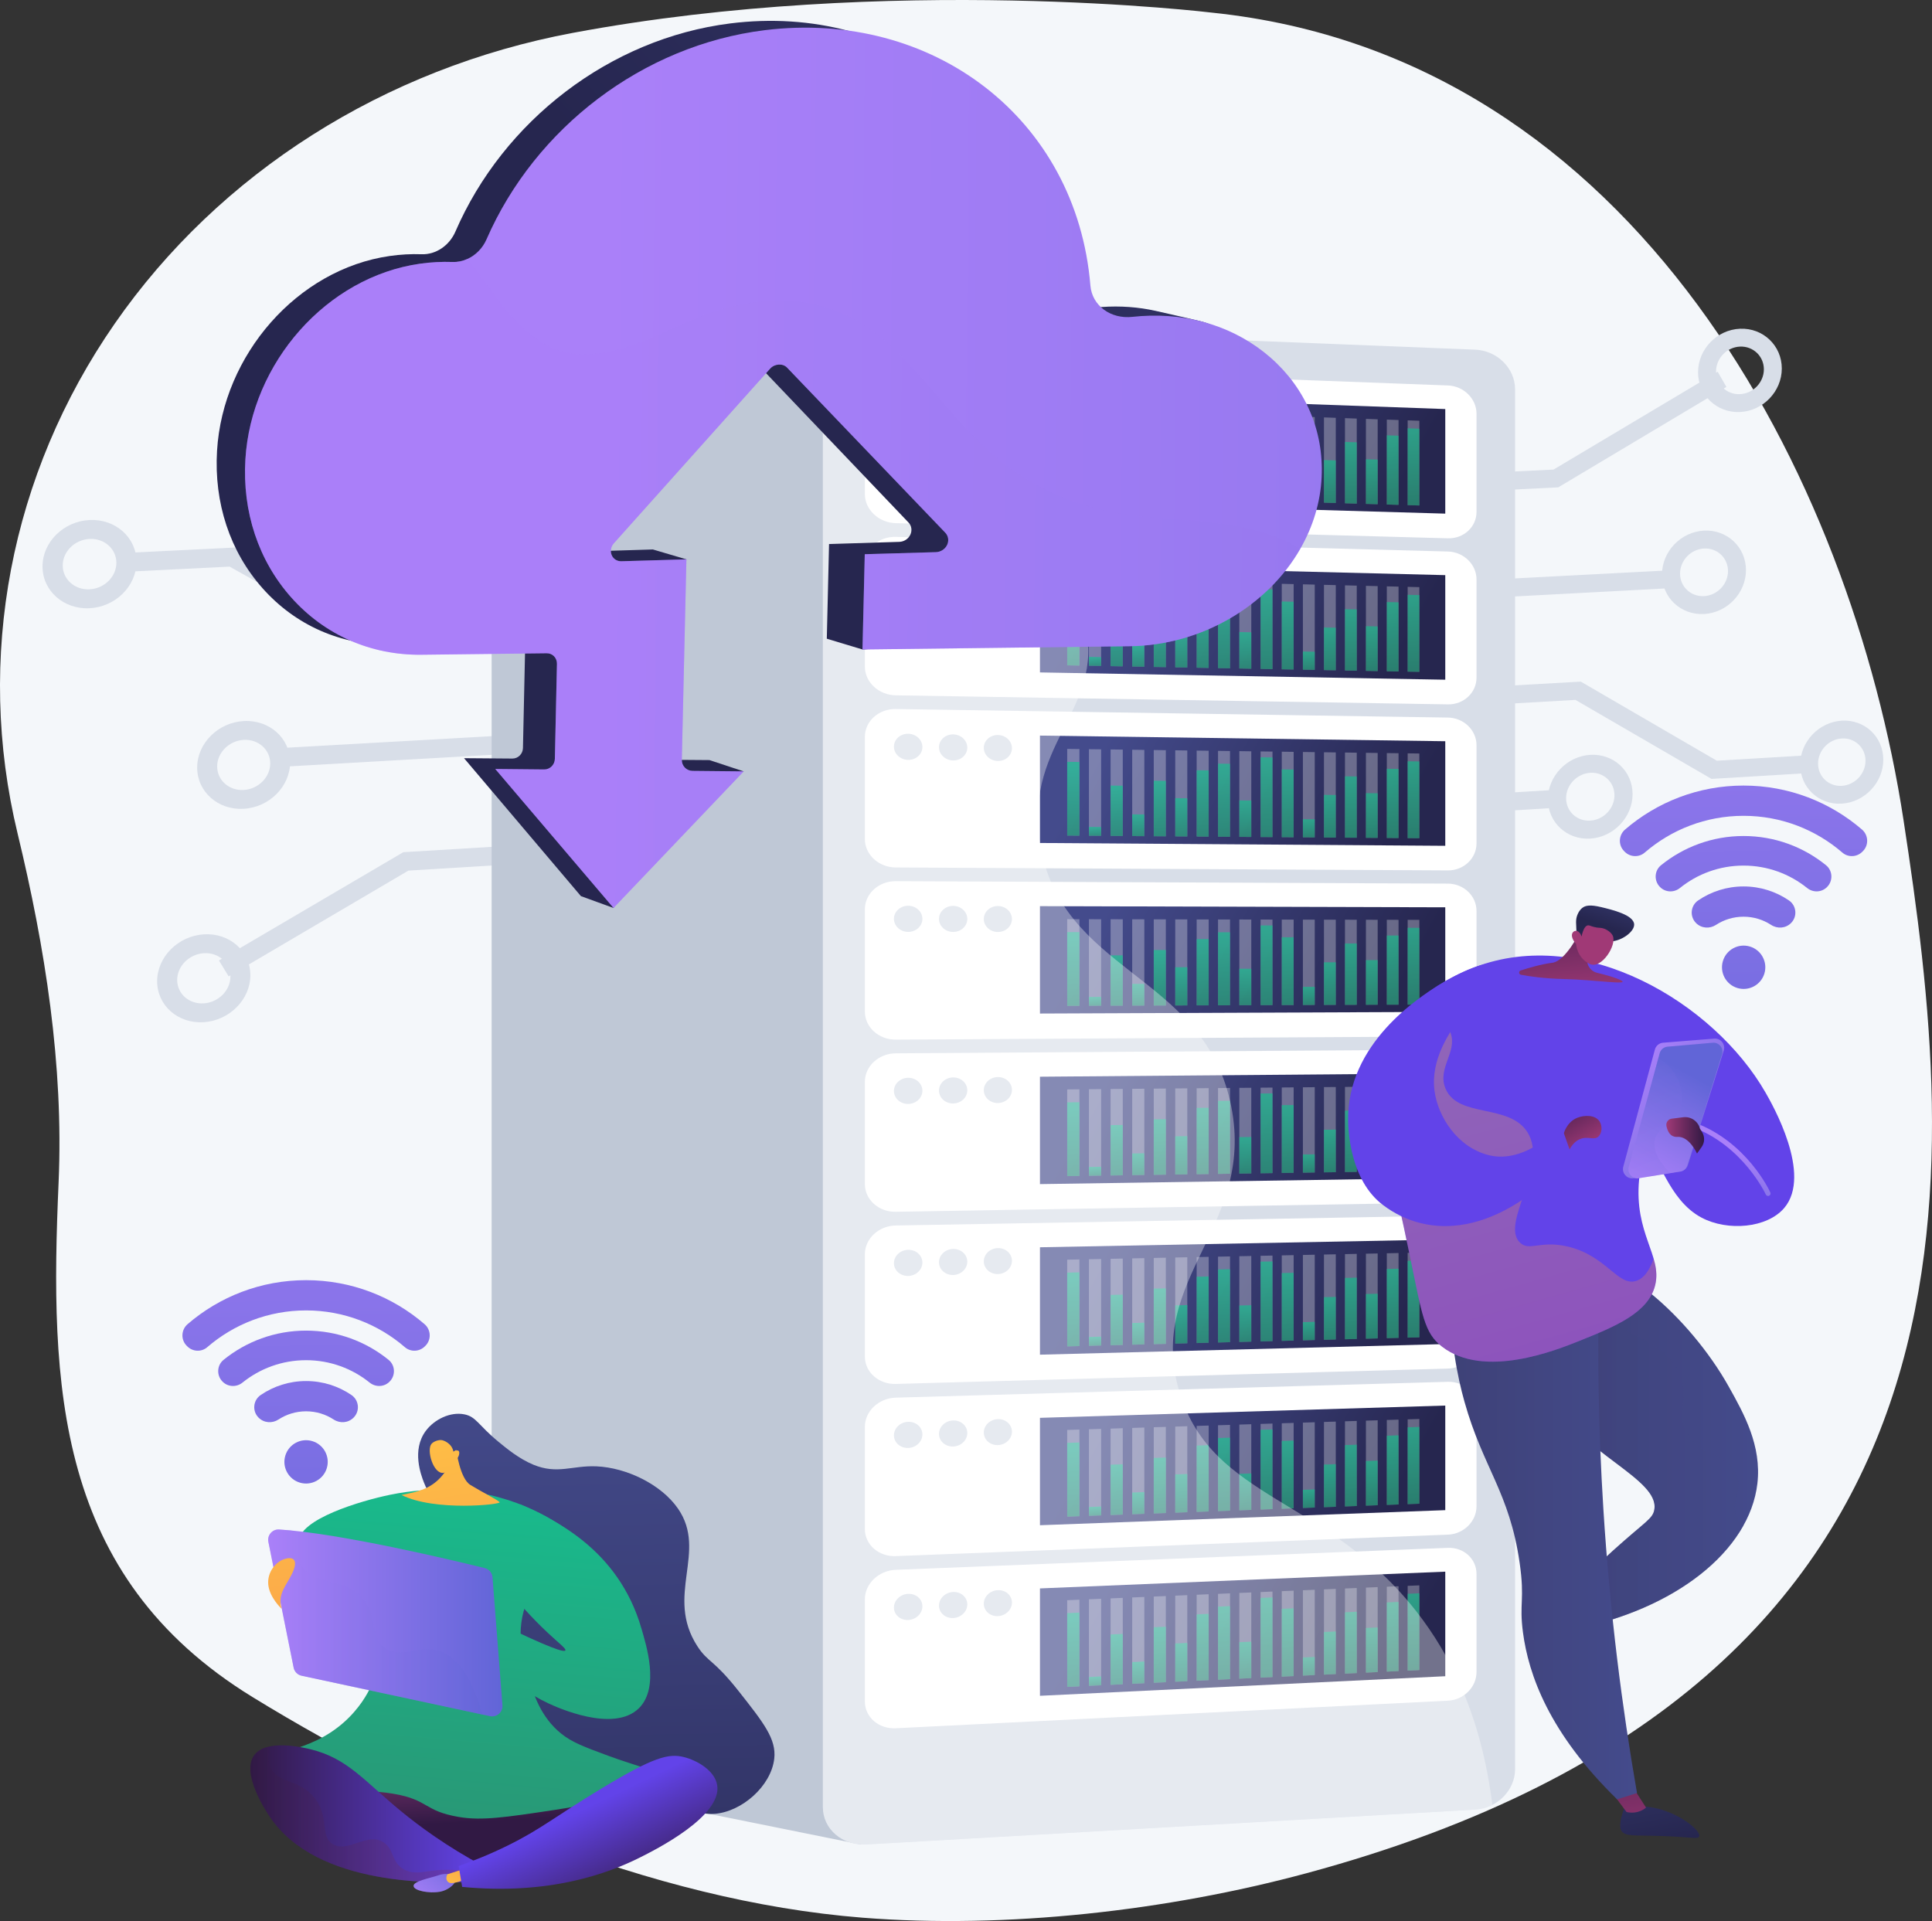 <svg xmlns="http://www.w3.org/2000/svg" xmlns:xlink="http://www.w3.org/1999/xlink" viewBox="0 0 1688.13 1678.72"><rect x="0" y="0" width="1688.13" height="1678.72" fill="#333333" stroke="none"/><defs><linearGradient id="linear-gradient" x1="974.92" y1="335.89" x2="1202.45" y2="463.4" gradientUnits="userSpaceOnUse"><stop offset="0" stop-color="#444b8c"></stop><stop offset="1" stop-color="#26264f"></stop></linearGradient><linearGradient id="linear-gradient-2" x1="935.95" y1="371.78" x2="941.62" y2="458.2" gradientUnits="userSpaceOnUse"><stop offset="0" stop-color="#15c291"></stop><stop offset="1" stop-color="#0e805f"></stop></linearGradient><linearGradient id="linear-gradient-3" x1="956.55" y1="425.49" x2="957.31" y2="437.05" xlink:href="#linear-gradient-2"></linearGradient><linearGradient id="linear-gradient-4" x1="974.34" y1="390.77" x2="978.23" y2="450.17" xlink:href="#linear-gradient-2"></linearGradient><linearGradient id="linear-gradient-5" x1="993.95" y1="415.29" x2="995.68" y2="441.66" xlink:href="#linear-gradient-2"></linearGradient><linearGradient id="linear-gradient-6" x1="1011.78" y1="386" x2="1016.06" y2="451.38" xlink:href="#linear-gradient-2"></linearGradient><linearGradient id="linear-gradient-7" x1="1031" y1="401.14" x2="1033.97" y2="446.57" xlink:href="#linear-gradient-2"></linearGradient><linearGradient id="linear-gradient-8" x1="1048.81" y1="375.91" x2="1053.92" y2="453.72" xlink:href="#linear-gradient-2"></linearGradient><linearGradient id="linear-gradient-9" x1="1067.2" y1="369.43" x2="1072.81" y2="454.99" xlink:href="#linear-gradient-2"></linearGradient><linearGradient id="linear-gradient-10" x1="1086.91" y1="402.89" x2="1089.76" y2="446.26" xlink:href="#linear-gradient-2"></linearGradient><linearGradient id="linear-gradient-11" x1="1104" y1="362.29" x2="1110.12" y2="455.57" xlink:href="#linear-gradient-2"></linearGradient><linearGradient id="linear-gradient-12" x1="1122.83" y1="373.13" x2="1128.05" y2="452.65" xlink:href="#linear-gradient-2"></linearGradient><linearGradient id="linear-gradient-13" x1="1142.94" y1="420.73" x2="1144.4" y2="442.98" xlink:href="#linear-gradient-2"></linearGradient><linearGradient id="linear-gradient-14" x1="1160.45" y1="397.07" x2="1163.76" y2="447.53" xlink:href="#linear-gradient-2"></linearGradient><linearGradient id="linear-gradient-15" x1="1178.08" y1="378.47" x2="1182.8" y2="450.51" xlink:href="#linear-gradient-2"></linearGradient><linearGradient id="linear-gradient-16" x1="1196.94" y1="394.94" x2="1200.4" y2="447.76" xlink:href="#linear-gradient-2"></linearGradient><linearGradient id="linear-gradient-17" x1="1214.21" y1="369.9" x2="1219.52" y2="451" xlink:href="#linear-gradient-2"></linearGradient><linearGradient id="linear-gradient-18" x1="1232.04" y1="361.66" x2="1237.93" y2="451.54" xlink:href="#linear-gradient-2"></linearGradient><linearGradient id="linear-gradient-19" x1="975.51" y1="483.31" x2="1201.83" y2="610.14" xlink:href="#linear-gradient"></linearGradient><linearGradient id="linear-gradient-20" x1="935.95" y1="520.56" x2="941.61" y2="606.82" xlink:href="#linear-gradient-2"></linearGradient><linearGradient id="linear-gradient-21" x1="956.55" y1="574.06" x2="957.3" y2="585.47" xlink:href="#linear-gradient-2"></linearGradient><linearGradient id="linear-gradient-22" x1="974.34" y1="539.13" x2="978.23" y2="598.38" xlink:href="#linear-gradient-2"></linearGradient><linearGradient id="linear-gradient-23" x1="993.96" y1="563.45" x2="995.68" y2="589.66" xlink:href="#linear-gradient-2"></linearGradient><linearGradient id="linear-gradient-24" x1="1011.78" y1="533.95" x2="1016.06" y2="599.17" xlink:href="#linear-gradient-2"></linearGradient><linearGradient id="linear-gradient-25" x1="1031" y1="548.89" x2="1033.97" y2="594.16" xlink:href="#linear-gradient-2"></linearGradient><linearGradient id="linear-gradient-26" x1="1048.82" y1="523.44" x2="1053.91" y2="601.1" xlink:href="#linear-gradient-2"></linearGradient><linearGradient id="linear-gradient-27" x1="1067.2" y1="516.77" x2="1072.8" y2="602.18" xlink:href="#linear-gradient-2"></linearGradient><linearGradient id="linear-gradient-28" x1="1086.92" y1="550.02" x2="1089.75" y2="593.24" xlink:href="#linear-gradient-2"></linearGradient><linearGradient id="linear-gradient-29" x1="1104.01" y1="509.21" x2="1110.11" y2="602.34" xlink:href="#linear-gradient-2"></linearGradient><linearGradient id="linear-gradient-30" x1="1122.84" y1="519.85" x2="1128.04" y2="599.22" xlink:href="#linear-gradient-2"></linearGradient><linearGradient id="linear-gradient-31" x1="1142.95" y1="567.25" x2="1144.4" y2="589.35" xlink:href="#linear-gradient-2"></linearGradient><linearGradient id="linear-gradient-32" x1="1160.46" y1="543.39" x2="1163.76" y2="593.7" xlink:href="#linear-gradient-2"></linearGradient><linearGradient id="linear-gradient-33" x1="1178.08" y1="524.58" x2="1182.8" y2="596.48" xlink:href="#linear-gradient-2"></linearGradient><linearGradient id="linear-gradient-34" x1="1196.94" y1="540.86" x2="1200.4" y2="593.53" xlink:href="#linear-gradient-2"></linearGradient><linearGradient id="linear-gradient-35" x1="1214.21" y1="515.62" x2="1219.52" y2="596.57" xlink:href="#linear-gradient-2"></linearGradient><linearGradient id="linear-gradient-36" x1="1232.05" y1="507.18" x2="1237.93" y2="596.91" xlink:href="#linear-gradient-2"></linearGradient><linearGradient id="linear-gradient-37" x1="976.1" y1="630.73" x2="1201.21" y2="756.88" xlink:href="#linear-gradient"></linearGradient><linearGradient id="linear-gradient-38" x1="935.96" y1="669.33" x2="941.6" y2="755.44" xlink:href="#linear-gradient-2"></linearGradient><linearGradient id="linear-gradient-39" x1="956.55" y1="722.63" x2="957.29" y2="733.88" xlink:href="#linear-gradient-2"></linearGradient><linearGradient id="linear-gradient-40" x1="974.35" y1="687.49" x2="978.22" y2="746.59" xlink:href="#linear-gradient-2"></linearGradient><linearGradient id="linear-gradient-41" x1="993.96" y1="711.6" x2="995.67" y2="737.66" xlink:href="#linear-gradient-2"></linearGradient><linearGradient id="linear-gradient-42" x1="1011.78" y1="681.89" x2="1016.05" y2="746.97" xlink:href="#linear-gradient-2"></linearGradient><linearGradient id="linear-gradient-43" x1="1031" y1="696.63" x2="1033.96" y2="741.75" xlink:href="#linear-gradient-2"></linearGradient><linearGradient id="linear-gradient-44" x1="1048.82" y1="670.98" x2="1053.9" y2="748.49" xlink:href="#linear-gradient-2"></linearGradient><linearGradient id="linear-gradient-45" x1="1067.21" y1="664.1" x2="1072.8" y2="749.36" xlink:href="#linear-gradient-2"></linearGradient><linearGradient id="linear-gradient-46" x1="1086.92" y1="697.15" x2="1089.74" y2="740.22" xlink:href="#linear-gradient-2"></linearGradient><linearGradient id="linear-gradient-47" x1="1104.01" y1="656.14" x2="1110.11" y2="749.12" xlink:href="#linear-gradient-2"></linearGradient><linearGradient id="linear-gradient-48" x1="1122.84" y1="666.58" x2="1128.04" y2="745.8" xlink:href="#linear-gradient-2"></linearGradient><linearGradient id="linear-gradient-49" x1="1142.95" y1="713.77" x2="1144.39" y2="735.72" xlink:href="#linear-gradient-2"></linearGradient><linearGradient id="linear-gradient-50" x1="1160.46" y1="689.71" x2="1163.75" y2="739.87" xlink:href="#linear-gradient-2"></linearGradient><linearGradient id="linear-gradient-51" x1="1178.09" y1="670.7" x2="1182.79" y2="742.45" xlink:href="#linear-gradient-2"></linearGradient><linearGradient id="linear-gradient-52" x1="1196.95" y1="686.78" x2="1200.39" y2="739.29" xlink:href="#linear-gradient-2"></linearGradient><linearGradient id="linear-gradient-53" x1="1214.22" y1="661.34" x2="1219.51" y2="742.14" xlink:href="#linear-gradient-2"></linearGradient><linearGradient id="linear-gradient-54" x1="1232.05" y1="652.7" x2="1237.92" y2="742.28" xlink:href="#linear-gradient-2"></linearGradient><linearGradient id="linear-gradient-55" x1="976.68" y1="778.15" x2="1200.58" y2="903.62" xlink:href="#linear-gradient"></linearGradient><linearGradient id="linear-gradient-56" x1="935.96" y1="818.11" x2="941.6" y2="904.06" xlink:href="#linear-gradient-2"></linearGradient><linearGradient id="linear-gradient-57" x1="956.56" y1="871.2" x2="957.29" y2="882.3" xlink:href="#linear-gradient-2"></linearGradient><linearGradient id="linear-gradient-58" x1="974.35" y1="835.85" x2="978.21" y2="894.79" xlink:href="#linear-gradient-2"></linearGradient><linearGradient id="linear-gradient-59" x1="993.97" y1="859.76" x2="995.66" y2="885.67" xlink:href="#linear-gradient-2"></linearGradient><linearGradient id="linear-gradient-60" x1="1011.79" y1="829.84" x2="1016.04" y2="894.76" xlink:href="#linear-gradient-2"></linearGradient><linearGradient id="linear-gradient-61" x1="1031.01" y1="844.37" x2="1033.96" y2="889.34" xlink:href="#linear-gradient-2"></linearGradient><linearGradient id="linear-gradient-62" x1="1048.83" y1="818.52" x2="1053.9" y2="895.87" xlink:href="#linear-gradient-2"></linearGradient><linearGradient id="linear-gradient-63" x1="1067.21" y1="811.43" x2="1072.79" y2="896.54" xlink:href="#linear-gradient-2"></linearGradient><linearGradient id="linear-gradient-64" x1="1086.92" y1="844.27" x2="1089.74" y2="887.19" xlink:href="#linear-gradient-2"></linearGradient><linearGradient id="linear-gradient-65" x1="1104.01" y1="803.07" x2="1110.1" y2="895.89" xlink:href="#linear-gradient-2"></linearGradient><linearGradient id="linear-gradient-66" x1="1122.85" y1="813.3" x2="1128.03" y2="892.37" xlink:href="#linear-gradient-2"></linearGradient><linearGradient id="linear-gradient-67" x1="1142.96" y1="860.29" x2="1144.39" y2="882.09" xlink:href="#linear-gradient-2"></linearGradient><linearGradient id="linear-gradient-68" x1="1160.47" y1="836.03" x2="1163.74" y2="886.04" xlink:href="#linear-gradient-2"></linearGradient><linearGradient id="linear-gradient-69" x1="1178.09" y1="816.82" x2="1182.79" y2="888.41" xlink:href="#linear-gradient-2"></linearGradient><linearGradient id="linear-gradient-70" x1="1196.95" y1="832.7" x2="1200.39" y2="885.06" xlink:href="#linear-gradient-2"></linearGradient><linearGradient id="linear-gradient-71" x1="1214.22" y1="807.05" x2="1219.51" y2="887.71" xlink:href="#linear-gradient-2"></linearGradient><linearGradient id="linear-gradient-72" x1="1232.06" y1="798.22" x2="1237.92" y2="887.64" xlink:href="#linear-gradient-2"></linearGradient><linearGradient id="linear-gradient-73" x1="977.27" y1="925.57" x2="1199.96" y2="1050.36" xlink:href="#linear-gradient"></linearGradient><linearGradient id="linear-gradient-74" x1="935.96" y1="966.89" x2="941.59" y2="1052.68" xlink:href="#linear-gradient-2"></linearGradient><linearGradient id="linear-gradient-75" x1="956.56" y1="1019.77" x2="957.28" y2="1030.71" xlink:href="#linear-gradient-2"></linearGradient><linearGradient id="linear-gradient-76" x1="974.35" y1="984.22" x2="978.21" y2="1043" xlink:href="#linear-gradient-2"></linearGradient><linearGradient id="linear-gradient-77" x1="993.97" y1="1007.91" x2="995.66" y2="1033.67" xlink:href="#linear-gradient-2"></linearGradient><linearGradient id="linear-gradient-78" x1="1011.79" y1="977.79" x2="1016.04" y2="1042.56" xlink:href="#linear-gradient-2"></linearGradient><linearGradient id="linear-gradient-79" x1="1031.01" y1="992.12" x2="1033.95" y2="1036.93" xlink:href="#linear-gradient-2"></linearGradient><linearGradient id="linear-gradient-80" x1="1048.83" y1="966.06" x2="1053.89" y2="1043.26" xlink:href="#linear-gradient-2"></linearGradient><linearGradient id="linear-gradient-81" x1="1067.22" y1="958.77" x2="1072.79" y2="1043.72" xlink:href="#linear-gradient-2"></linearGradient><linearGradient id="linear-gradient-82" x1="1086.93" y1="991.4" x2="1089.73" y2="1034.17" xlink:href="#linear-gradient-2"></linearGradient><linearGradient id="linear-gradient-83" x1="1104.02" y1="949.99" x2="1110.1" y2="1042.66" xlink:href="#linear-gradient-2"></linearGradient><linearGradient id="linear-gradient-84" x1="1122.85" y1="960.02" x2="1128.03" y2="1038.94" xlink:href="#linear-gradient-2"></linearGradient><linearGradient id="linear-gradient-85" x1="1142.96" y1="1006.82" x2="1144.38" y2="1028.46" xlink:href="#linear-gradient-2"></linearGradient><linearGradient id="linear-gradient-86" x1="1160.47" y1="982.35" x2="1163.74" y2="1032.2" xlink:href="#linear-gradient-2"></linearGradient><linearGradient id="linear-gradient-87" x1="1178.1" y1="962.94" x2="1182.78" y2="1034.38" xlink:href="#linear-gradient-2"></linearGradient><linearGradient id="linear-gradient-88" x1="1196.96" y1="978.61" x2="1200.38" y2="1030.83" xlink:href="#linear-gradient-2"></linearGradient><linearGradient id="linear-gradient-89" x1="1214.23" y1="952.77" x2="1219.5" y2="1033.27" xlink:href="#linear-gradient-2"></linearGradient><linearGradient id="linear-gradient-90" x1="1232.06" y1="943.73" x2="1237.91" y2="1033.01" xlink:href="#linear-gradient-2"></linearGradient><linearGradient id="linear-gradient-91" x1="977.86" y1="1072.99" x2="1199.34" y2="1197.1" xlink:href="#linear-gradient"></linearGradient><linearGradient id="linear-gradient-92" x1="935.97" y1="1115.67" x2="941.58" y2="1201.31" xlink:href="#linear-gradient-2"></linearGradient><linearGradient id="linear-gradient-93" x1="956.57" y1="1168.34" x2="957.27" y2="1179.12" xlink:href="#linear-gradient-2"></linearGradient><linearGradient id="linear-gradient-94" x1="974.36" y1="1132.58" x2="978.2" y2="1191.21" xlink:href="#linear-gradient-2"></linearGradient><linearGradient id="linear-gradient-95" x1="993.97" y1="1156.07" x2="995.65" y2="1181.67" xlink:href="#linear-gradient-2"></linearGradient><linearGradient id="linear-gradient-96" x1="1011.8" y1="1125.74" x2="1016.03" y2="1190.35" xlink:href="#linear-gradient-2"></linearGradient><linearGradient id="linear-gradient-97" x1="1031.02" y1="1139.86" x2="1033.94" y2="1184.52" xlink:href="#linear-gradient-2"></linearGradient><linearGradient id="linear-gradient-98" x1="1048.83" y1="1113.6" x2="1053.89" y2="1190.64" xlink:href="#linear-gradient-2"></linearGradient><linearGradient id="linear-gradient-99" x1="1067.22" y1="1106.1" x2="1072.78" y2="1190.9" xlink:href="#linear-gradient-2"></linearGradient><linearGradient id="linear-gradient-100" x1="1086.93" y1="1138.53" x2="1089.73" y2="1181.15" xlink:href="#linear-gradient-2"></linearGradient><linearGradient id="linear-gradient-101" x1="1104.02" y1="1096.92" x2="1110.09" y2="1189.44" xlink:href="#linear-gradient-2"></linearGradient><linearGradient id="linear-gradient-102" x1="1122.86" y1="1106.75" x2="1128.02" y2="1185.51" xlink:href="#linear-gradient-2"></linearGradient><linearGradient id="linear-gradient-103" x1="1142.97" y1="1153.34" x2="1144.38" y2="1174.83" xlink:href="#linear-gradient-2"></linearGradient><linearGradient id="linear-gradient-104" x1="1160.48" y1="1128.67" x2="1163.73" y2="1178.37" xlink:href="#linear-gradient-2"></linearGradient><linearGradient id="linear-gradient-105" x1="1178.1" y1="1109.06" x2="1182.78" y2="1180.35" xlink:href="#linear-gradient-2"></linearGradient><linearGradient id="linear-gradient-106" x1="1196.96" y1="1124.53" x2="1200.38" y2="1176.6" xlink:href="#linear-gradient-2"></linearGradient><linearGradient id="linear-gradient-107" x1="1214.23" y1="1098.49" x2="1219.5" y2="1178.84" xlink:href="#linear-gradient-2"></linearGradient><linearGradient id="linear-gradient-108" x1="1232.07" y1="1089.25" x2="1237.91" y2="1178.38" xlink:href="#linear-gradient-2"></linearGradient><linearGradient id="linear-gradient-109" x1="978.44" y1="1220.4" x2="1198.71" y2="1343.85" xlink:href="#linear-gradient"></linearGradient><linearGradient id="linear-gradient-110" x1="935.97" y1="1264.44" x2="941.58" y2="1349.93" xlink:href="#linear-gradient-2"></linearGradient><linearGradient id="linear-gradient-111" x1="956.57" y1="1316.9" x2="957.27" y2="1327.54" xlink:href="#linear-gradient-2"></linearGradient><linearGradient id="linear-gradient-112" x1="974.36" y1="1280.94" x2="978.19" y2="1339.42" xlink:href="#linear-gradient-2"></linearGradient><linearGradient id="linear-gradient-113" x1="993.98" y1="1304.22" x2="995.64" y2="1329.67" xlink:href="#linear-gradient-2"></linearGradient><linearGradient id="linear-gradient-114" x1="1011.8" y1="1273.69" x2="1016.03" y2="1338.15" xlink:href="#linear-gradient-2"></linearGradient><linearGradient id="linear-gradient-115" x1="1031.02" y1="1287.6" x2="1033.94" y2="1332.11" xlink:href="#linear-gradient-2"></linearGradient><linearGradient id="linear-gradient-116" x1="1048.84" y1="1261.14" x2="1053.88" y2="1338.03" xlink:href="#linear-gradient-2"></linearGradient><linearGradient id="linear-gradient-117" x1="1067.22" y1="1253.43" x2="1072.77" y2="1338.08" xlink:href="#linear-gradient-2"></linearGradient><linearGradient id="linear-gradient-118" x1="1086.94" y1="1285.66" x2="1089.72" y2="1328.13" xlink:href="#linear-gradient-2"></linearGradient><linearGradient id="linear-gradient-119" x1="1104.03" y1="1243.85" x2="1110.08" y2="1336.21" xlink:href="#linear-gradient-2"></linearGradient><linearGradient id="linear-gradient-120" x1="1122.86" y1="1253.47" x2="1128.01" y2="1332.08" xlink:href="#linear-gradient-2"></linearGradient><linearGradient id="linear-gradient-121" x1="1142.97" y1="1299.86" x2="1144.37" y2="1321.2" xlink:href="#linear-gradient-2"></linearGradient><linearGradient id="linear-gradient-122" x1="1160.48" y1="1274.99" x2="1163.73" y2="1324.54" xlink:href="#linear-gradient-2"></linearGradient><linearGradient id="linear-gradient-123" x1="1178.11" y1="1255.17" x2="1182.77" y2="1326.32" xlink:href="#linear-gradient-2"></linearGradient><linearGradient id="linear-gradient-124" x1="1196.97" y1="1270.45" x2="1200.37" y2="1322.37" xlink:href="#linear-gradient-2"></linearGradient><linearGradient id="linear-gradient-125" x1="1214.24" y1="1244.21" x2="1219.49" y2="1324.41" xlink:href="#linear-gradient-2"></linearGradient><linearGradient id="linear-gradient-126" x1="1232.07" y1="1234.77" x2="1237.91" y2="1323.75" xlink:href="#linear-gradient-2"></linearGradient><linearGradient id="linear-gradient-127" x1="979.03" y1="1367.82" x2="1198.09" y2="1490.59" xlink:href="#linear-gradient"></linearGradient><linearGradient id="linear-gradient-128" x1="935.97" y1="1413.22" x2="941.57" y2="1498.55" xlink:href="#linear-gradient-2"></linearGradient><linearGradient id="linear-gradient-129" x1="956.57" y1="1465.47" x2="957.26" y2="1475.95" xlink:href="#linear-gradient-2"></linearGradient><linearGradient id="linear-gradient-130" x1="974.36" y1="1429.3" x2="978.19" y2="1487.62" xlink:href="#linear-gradient-2"></linearGradient><linearGradient id="linear-gradient-131" x1="993.98" y1="1452.38" x2="995.64" y2="1477.67" xlink:href="#linear-gradient-2"></linearGradient><linearGradient id="linear-gradient-132" x1="1011.8" y1="1421.64" x2="1016.02" y2="1485.94" xlink:href="#linear-gradient-2"></linearGradient><linearGradient id="linear-gradient-133" x1="1031.02" y1="1435.34" x2="1033.93" y2="1479.7" xlink:href="#linear-gradient-2"></linearGradient><linearGradient id="linear-gradient-134" x1="1048.84" y1="1408.67" x2="1053.87" y2="1485.41" xlink:href="#linear-gradient-2"></linearGradient><linearGradient id="linear-gradient-135" x1="1067.23" y1="1400.77" x2="1072.77" y2="1485.26" xlink:href="#linear-gradient-2"></linearGradient><linearGradient id="linear-gradient-136" x1="1086.94" y1="1432.79" x2="1089.72" y2="1475.1" xlink:href="#linear-gradient-2"></linearGradient><linearGradient id="linear-gradient-137" x1="1104.03" y1="1390.77" x2="1110.08" y2="1482.99" xlink:href="#linear-gradient-2"></linearGradient><linearGradient id="linear-gradient-138" x1="1122.86" y1="1400.19" x2="1128.01" y2="1478.66" xlink:href="#linear-gradient-2"></linearGradient><linearGradient id="linear-gradient-139" x1="1142.98" y1="1446.38" x2="1144.36" y2="1467.57" xlink:href="#linear-gradient-2"></linearGradient><linearGradient id="linear-gradient-140" x1="1160.48" y1="1421.31" x2="1163.72" y2="1470.71" xlink:href="#linear-gradient-2"></linearGradient><linearGradient id="linear-gradient-141" x1="1178.11" y1="1401.29" x2="1182.77" y2="1472.29" xlink:href="#linear-gradient-2"></linearGradient><linearGradient id="linear-gradient-142" x1="1196.97" y1="1416.37" x2="1200.37" y2="1468.13" xlink:href="#linear-gradient-2"></linearGradient><linearGradient id="linear-gradient-143" x1="1214.24" y1="1389.92" x2="1219.49" y2="1469.98" xlink:href="#linear-gradient-2"></linearGradient><linearGradient id="linear-gradient-144" x1="1232.08" y1="1380.29" x2="1237.9" y2="1469.12" xlink:href="#linear-gradient-2"></linearGradient><linearGradient id="linear-gradient-145" x1="1661.62" y1="-461.07" x2="950.57" y2="255.27" gradientTransform="translate(-231.14 47.17) rotate(2.55)" xlink:href="#linear-gradient"></linearGradient><linearGradient id="linear-gradient-146" x1="524.17" y1="407.97" x2="2989.34" y2="429.28" gradientUnits="userSpaceOnUse"><stop offset="0" stop-color="#aa80f9"></stop><stop offset="1" stop-color="#6165d7"></stop></linearGradient><linearGradient id="linear-gradient-147" x1="517.29" y1="510.21" x2="2934.78" y2="531.1" xlink:href="#linear-gradient-146"></linearGradient><linearGradient id="linear-gradient-148" x1="-5884.71" y1="1263.95" x2="-5693.81" y2="1263.95" gradientTransform="translate(-4348.56) rotate(-180) scale(1 -1)" gradientUnits="userSpaceOnUse"><stop offset="0" stop-color="#444b8c"></stop><stop offset="1" stop-color="#3e4177"></stop></linearGradient><linearGradient id="linear-gradient-149" x1="1423.11" y1="1439.81" x2="1452.05" y2="1610.82" xlink:href="#linear-gradient"></linearGradient><linearGradient id="linear-gradient-150" x1="-5754.44" y1="1469.03" x2="-5779.37" y2="1625.06" gradientTransform="translate(-4348.56) rotate(-180) scale(1 -1)" gradientUnits="userSpaceOnUse"><stop offset="0" stop-color="#311944"></stop><stop offset="1" stop-color="#a03976"></stop></linearGradient><linearGradient id="linear-gradient-151" x1="-5884.71" y1="1263.97" x2="-5693.81" y2="1263.97" xlink:href="#linear-gradient-148"></linearGradient><linearGradient id="linear-gradient-152" x1="-5778.92" y1="1345.95" x2="-5615.69" y2="1345.95" xlink:href="#linear-gradient-148"></linearGradient><linearGradient id="linear-gradient-153" x1="-5863.74" y1="1003.47" x2="-5843.15" y2="1070.29" gradientTransform="translate(-4348.56) rotate(-180) scale(1 -1)" xlink:href="#linear-gradient-146"></linearGradient><linearGradient id="linear-gradient-154" x1="1358.57" y1="954.64" x2="1387.54" y2="1003.57" gradientTransform="matrix(1,0,0,1,0,0)" xlink:href="#linear-gradient-150"></linearGradient><linearGradient id="linear-gradient-155" x1="-5605.97" y1="815.92" x2="-5724.44" y2="1237.8" gradientTransform="translate(-4348.56) rotate(-180) scale(1 -1)" gradientUnits="userSpaceOnUse"><stop offset="0" stop-color="#ffc444"></stop><stop offset="1" stop-color="#f36f56"></stop></linearGradient><linearGradient id="linear-gradient-156" x1="1525.69" y1="1016.4" x2="1421.88" y2="938.18" gradientUnits="userSpaceOnUse"><stop offset="0" stop-color="#6165d7"></stop><stop offset="1" stop-color="#aa80f9"></stop></linearGradient><linearGradient id="linear-gradient-157" x1="-5827.31" y1="939.55" x2="-5777.95" y2="1028.55" gradientTransform="translate(-4348.56) rotate(-180) scale(1 -1)" xlink:href="#linear-gradient-156"></linearGradient><linearGradient id="linear-gradient-158" x1="1415.48" y1="913.08" x2="1492.33" y2="1099.16" xlink:href="#linear-gradient-156"></linearGradient><linearGradient id="linear-gradient-159" x1="-5709.95" y1="758.52" x2="-5723.68" y2="875.54" xlink:href="#linear-gradient-150"></linearGradient><linearGradient id="linear-gradient-160" x1="-5837.57" y1="992.12" x2="-5804.54" y2="992.12" xlink:href="#linear-gradient-150"></linearGradient><linearGradient id="linear-gradient-161" x1="1419.84" y1="754.38" x2="1401.49" y2="808.94" xlink:href="#linear-gradient"></linearGradient><linearGradient id="linear-gradient-162" x1="-5722.36" y1="774.33" x2="-5735.37" y2="806.84" xlink:href="#linear-gradient-150"></linearGradient><linearGradient id="linear-gradient-163" x1="517.74" y1="1199.89" x2="528.41" y2="1854.68" xlink:href="#linear-gradient"></linearGradient><linearGradient id="linear-gradient-164" x1="-5477.91" y1="1523.27" x2="-5481.39" y2="1592.12" gradientTransform="translate(-5064.17) rotate(-180) scale(1 -1)" gradientUnits="userSpaceOnUse"><stop offset="0" stop-color="#893976"></stop><stop offset="1" stop-color="#311944"></stop></linearGradient><linearGradient id="Gradiente_sem_nome_14" data-name="Gradiente sem nome 14" x1="428.1" y1="1240.93" x2="386.86" y2="1710.19" gradientUnits="userSpaceOnUse"><stop offset="0" stop-color="#15c291"></stop><stop offset="1" stop-color="#2f8a6d"></stop></linearGradient><linearGradient id="Gradiente_sem_nome_14-2" data-name="Gradiente sem nome 14" x1="511.97" y1="1248.3" x2="470.73" y2="1717.56" xlink:href="#Gradiente_sem_nome_14"></linearGradient><linearGradient id="linear-gradient-165" x1="-5503.22" y1="1418.22" x2="-5298.49" y2="1418.22" gradientTransform="translate(-5064.17) rotate(-180) scale(1 -1)" xlink:href="#linear-gradient-156"></linearGradient><linearGradient id="linear-gradient-166" x1="377.9" y1="1212.5" x2="468.77" y2="1769.84" gradientTransform="matrix(1,0,0,1,0,0)" xlink:href="#linear-gradient-155"></linearGradient><linearGradient id="linear-gradient-167" x1="379.1" y1="1212.31" x2="469.97" y2="1769.64" gradientTransform="matrix(1,0,0,1,0,0)" xlink:href="#linear-gradient-155"></linearGradient><linearGradient id="linear-gradient-168" x1="-5485.9" y1="1417.43" x2="-5298.49" y2="1417.43" gradientTransform="translate(-5064.17) rotate(-180) scale(1 -1)" xlink:href="#linear-gradient-156"></linearGradient><linearGradient id="linear-gradient-169" x1="223.65" y1="1237.65" x2="314.52" y2="1794.99" gradientTransform="matrix(1,0,0,1,0,0)" xlink:href="#linear-gradient-155"></linearGradient><linearGradient id="Gradiente_sem_nome_16" data-name="Gradiente sem nome 16" x1="-5486.69" y1="1585.03" x2="-5282.93" y2="1585.03" gradientTransform="translate(-5064.17) rotate(-180) scale(1 -1)" gradientUnits="userSpaceOnUse"><stop offset="0" stop-color="#6243e9"></stop><stop offset="1" stop-color="#311944"></stop></linearGradient><linearGradient id="linear-gradient-170" x1="-5486.69" y1="1585.51" x2="-5282.93" y2="1585.51" xlink:href="#linear-gradient-164"></linearGradient><linearGradient id="linear-gradient-171" x1="-5428.99" y1="1664.32" x2="-5468.21" y2="1615.51" gradientTransform="translate(-5064.17) rotate(-180) scale(1 -1)" xlink:href="#linear-gradient-146"></linearGradient><linearGradient id="linear-gradient-172" x1="-5453.07" y1="1652.73" x2="-5507.11" y2="1584.75" gradientTransform="translate(-5064.17) rotate(-180) scale(1 -1)" xlink:href="#linear-gradient-155"></linearGradient><linearGradient id="Gradiente_sem_nome_16-2" data-name="Gradiente sem nome 16" x1="-5569.4" y1="1582.75" x2="-5614.3" y2="1676.14" xlink:href="#Gradiente_sem_nome_16"></linearGradient><linearGradient id="linear-gradient-173" x1="259.89" y1="818.77" x2="271.64" y2="1532.69" gradientTransform="translate(1412.48 651.23) rotate(73.15)" xlink:href="#linear-gradient-146"></linearGradient><linearGradient id="linear-gradient-174" x1="261.71" y1="818.74" x2="273.46" y2="1532.66" xlink:href="#linear-gradient-146"></linearGradient><linearGradient id="linear-gradient-175" x1="261.19" y1="818.75" x2="272.95" y2="1532.67" xlink:href="#linear-gradient-146"></linearGradient><linearGradient id="linear-gradient-176" x1="260.68" y1="818.76" x2="272.43" y2="1532.68" xlink:href="#linear-gradient-146"></linearGradient><linearGradient id="linear-gradient-177" x1="1515.91" y1="386.56" x2="1527.66" y2="1100.48" gradientTransform="translate(1890.86 -857.85) rotate(73.15)" xlink:href="#linear-gradient-146"></linearGradient><linearGradient id="linear-gradient-178" x1="1517.72" y1="386.54" x2="1529.47" y2="1100.45" xlink:href="#linear-gradient-146"></linearGradient><linearGradient id="linear-gradient-179" x1="1517.21" y1="386.54" x2="1528.96" y2="1100.47" xlink:href="#linear-gradient-146"></linearGradient><linearGradient id="linear-gradient-180" x1="1516.69" y1="386.55" x2="1528.44" y2="1100.47" xlink:href="#linear-gradient-146"></linearGradient></defs><g style="isolation: isolate;"><g id="Camada_2" data-name="Camada 2"><g id="Camada_1-2" data-name="Camada 1"><g><path d="M1663.31,717.03C1617.55,417.54,1429.95,49.58,1059.32,11.08c0,0-281.4-34.23-558.79,17.65-164.63,30.79-308.99,122.44-400.34,254.16C8.85,414.61-21.66,575.22,15.37,728.35c24.05,99.46,40.3,202.39,35.84,304.59-7.76,177.87-3.3,343.9,169.32,449.97,154.13,94.71,348.1,178.25,533.15,192.88,125.76,9.94,266.79-6.15,388-38.89,617.71-166.86,567.38-620.38,521.62-919.88Z" style="fill: #f4f7fa;"></path><g><g><path d="M218.76,852.24c0,21.13-18.22,39.53-40.66,41.01-22.48,1.48-40.8-14.56-40.8-35.76s18.32-39.61,40.8-41.02c22.44-1.41,40.66,14.64,40.66,35.77ZM154.82,856.37c0,12.1,10.45,21.26,23.27,20.42,12.82-.84,23.23-11.34,23.23-23.41s-10.42-21.24-23.23-20.42c-12.83.82-23.27,11.32-23.27,23.42Z" style="fill: #d8dee8;"></path><path d="M253.5,666.13c0,21.11-18.17,39.34-40.54,40.64-22.42,1.31-40.68-14.85-40.68-36.03s18.27-39.41,40.68-40.65c22.37-1.24,40.54,14.93,40.54,36.03ZM189.75,669.75c0,12.08,10.42,21.31,23.21,20.57,12.78-.74,23.16-11.15,23.16-23.2s-10.39-21.28-23.16-20.57c-12.79.72-23.21,11.13-23.21,23.21Z" style="fill: #d8dee8;"></path><path d="M119.27,490.94c0,21.22-18.37,39.42-40.99,40.57-22.67,1.15-41.14-15.23-41.14-36.52s18.47-39.5,41.14-40.58c22.62-1.08,40.99,15.31,40.99,36.53ZM54.8,494.12c0,12.15,10.53,21.5,23.47,20.85,12.92-.65,23.42-11.04,23.42-23.17s-10.5-21.48-23.42-20.85c-12.94.63-23.47,11.02-23.47,23.17Z" style="fill: #d8dee8;"></path><path d="M362.18,461.23c0,21.01-18.01,39-40.18,40.12-22.22,1.11-40.32-15.13-40.32-36.2s18.1-39.08,40.32-40.13c22.17-1.04,40.18,15.2,40.18,36.21ZM299,464.3c0,12.03,10.32,21.3,23,20.67,12.66-.63,22.95-10.9,22.95-22.9s-10.29-21.28-22.95-20.67c-12.68.61-23,10.88-23,22.91Z" style="fill: #d8dee8;"></path><g><polygon points="495.41 736.06 495.41 752.32 356.86 760.78 199.77 853.17 191.3 839.32 352.4 744.69 495.41 736.06" style="fill: #d8dee8;"></polygon><polygon points="495.41 639.58 495.41 655.84 244.81 670.13 244.81 653.7 495.41 639.58" style="fill: #d8dee8;"></polygon><polygon points="495.41 543.11 495.41 559.36 331.02 568.07 200.6 495.15 110.48 499.63 110.48 483.11 205.74 478.44 336.1 551.44 495.41 543.11" style="fill: #d8dee8;"></polygon><polygon points="495.41 446.62 495.41 462.88 350.8 469.96 350.8 453.6 495.41 446.62" style="fill: #d8dee8;"></polygon></g></g><g><path d="M1483.71,325.3c0-20.1,16.45-37.16,36.65-38.03,20.16-.87,36.53,14.72,36.53,34.75s-16.37,37.09-36.53,38.03c-20.19.94-36.65-14.65-36.65-34.75ZM1541.22,322.72c0-11.44-9.36-20.34-20.87-19.84-11.53.51-20.91,10.25-20.91,21.71s9.38,20.37,20.91,19.84c11.51-.53,20.87-10.27,20.87-21.71Z" style="fill: #d8dee8;"></path><path d="M1452.2,502.05c0-20.13,16.5-37.34,36.75-38.37,20.21-1.03,36.63,14.46,36.63,34.52s-16.42,37.27-36.63,38.36c-20.25,1.09-36.75-14.39-36.75-34.51ZM1509.88,499.03c0-11.46-9.38-20.3-20.93-19.71-11.55.6-20.96,10.42-20.96,21.9s9.41,20.32,20.96,19.7c11.55-.62,20.93-10.44,20.93-21.9Z" style="fill: #d8dee8;"></path><path d="M1572.96,668.19c0-20.02,16.33-37.26,36.36-38.43,20-1.17,36.25,14.12,36.25,34.08s-16.25,37.19-36.25,38.42c-20.04,1.23-36.36-14.05-36.36-34.07ZM1630.03,664.77c0-11.4-9.28-20.13-20.71-19.45-11.43.68-20.74,10.52-20.74,21.94s9.31,20.15,20.74,19.45c11.42-.7,20.71-10.54,20.71-21.94Z" style="fill: #d8dee8;"></path><path d="M1352.5,698.46c0-20.21,16.64-37.64,37.06-38.84,20.39-1.2,36.95,14.21,36.95,34.35s-16.56,37.57-36.95,38.84c-20.42,1.27-37.06-14.13-37.06-34.35ZM1410.67,694.93c0-11.51-9.46-20.31-21.11-19.61-11.65.7-21.14,10.65-21.14,22.18s9.49,20.33,21.14,19.61c11.65-.72,21.11-10.66,21.11-22.18Z" style="fill: #d8dee8;"></path><g><polygon points="1227.84 432.42 1227.84 416.61 1357.42 410.35 1500.85 324.81 1508.48 338.13 1361.54 425.88 1227.84 432.42" style="fill: #d8dee8;"></polygon><polygon points="1227.84 526.26 1227.84 510.44 1460.1 498.3 1460.1 513.95 1227.84 526.26" style="fill: #d8dee8;"></polygon><polygon points="1227.84 620.09 1227.84 604.28 1381.27 595.64 1500.1 664.74 1580.77 659.93 1580.77 675.51 1495.47 680.65 1376.59 611.61 1227.84 620.09" style="fill: #d8dee8;"></polygon><polygon points="1227.84 713.93 1227.84 698.12 1363.02 689.96 1363.02 705.68 1227.84 713.93" style="fill: #d8dee8;"></polygon></g></g></g><g><path d="M429.58,349.59v1176c0,12.26,8.64,22.82,20.66,25.25l302.06,61.02,82.22-778.66-79.68-548.8-302.84,39.66c-12.82,1.68-22.41,12.61-22.41,25.54Z" style="fill: #bfc8d6;"></path><path d="M1288.91,305.55l-531.9-21.3c-20.97-.84-38.01,14.06-38.01,33.28v1261.63c0,19.22,17.05,33.83,38.01,32.63l531.9-30.46c19.31-1.11,34.92-16.89,34.92-35.26V340.21c0-18.37-15.61-33.89-34.92-34.66Z" style="fill: #d8dee8;"></path><g><path d="M755.69,431.7v-89.28c0-13.66,12.09-24.28,26.97-23.72l482.49,18.14c13.81.52,24.99,11.58,24.99,24.71v85.78c0,13.13-11.18,23.46-24.99,23.08l-482.49-13.23c-14.88-.41-26.97-11.81-26.97-25.47Z" style="fill: #fff;"></path><path d="M805.96,352.41c0,6.3-5.56,11.21-12.42,10.98-6.87-.24-12.44-5.54-12.44-11.85s5.57-11.22,12.44-10.98c6.86.25,12.42,5.55,12.42,11.85Z" style="fill: #d8dee8;"></path><path d="M845.19,353.79c0,6.28-5.53,11.18-12.35,10.95-6.83-.23-12.37-5.52-12.37-11.81s5.54-11.19,12.37-10.95c6.82.25,12.35,5.54,12.35,11.81Z" style="fill: #d8dee8;"></path><path d="M884.2,355.16c0,6.26-5.49,11.15-12.28,10.92-6.79-.23-12.3-5.51-12.3-11.78s5.51-11.16,12.3-10.91c6.78.24,12.28,5.52,12.28,11.78Z" style="fill: #d8dee8;"></path><polygon points="1262.84 448.84 908.69 438.55 908.69 344.7 1262.84 357.46 1262.84 448.84" style="fill: url(#linear-gradient);"></polygon><g style="mix-blend-mode: soft-light; opacity: .3;"><polygon points="943.18 432.94 932.5 432.63 932.5 356.86 943.18 357.23 943.18 432.94" style="fill: #fff;"></polygon><polygon points="962.14 433.5 951.48 433.19 951.48 357.53 962.14 357.9 962.14 433.5" style="fill: #fff;"></polygon><polygon points="981.04 434.06 970.41 433.75 970.41 358.19 981.04 358.57 981.04 434.06" style="fill: #fff;"></polygon><polygon points="999.89 434.62 989.29 434.31 989.29 358.86 999.89 359.23 999.89 434.62" style="fill: #fff;"></polygon><polygon points="1018.68 435.17 1008.12 434.86 1008.12 359.52 1018.68 359.89 1018.68 435.17" style="fill: #fff;"></polygon><polygon points="1037.43 435.73 1026.89 435.42 1026.89 360.18 1037.43 360.55 1037.43 435.73" style="fill: #fff;"></polygon><polygon points="1056.12 436.28 1045.61 435.97 1045.61 360.84 1056.12 361.21 1056.12 436.28" style="fill: #fff;"></polygon><polygon points="1074.76 436.83 1064.28 436.52 1064.28 361.49 1074.76 361.86 1074.76 436.83" style="fill: #fff;"></polygon><polygon points="1093.34 437.38 1082.89 437.07 1082.89 362.15 1093.34 362.52 1093.34 437.38" style="fill: #fff;"></polygon><polygon points="1111.88 437.93 1101.46 437.62 1101.46 362.8 1111.88 363.17 1111.88 437.93" style="fill: #fff;"></polygon><polygon points="1130.36 438.47 1119.97 438.17 1119.97 363.45 1130.36 363.82 1130.36 438.47" style="fill: #fff;"></polygon><polygon points="1148.79 439.02 1138.43 438.71 1138.43 364.1 1148.79 364.47 1148.79 439.02" style="fill: #fff;"></polygon><polygon points="1167.17 439.56 1156.84 439.26 1156.84 364.75 1167.17 365.11 1167.17 439.56" style="fill: #fff;"></polygon><polygon points="1185.5 440.1 1175.2 439.8 1175.2 365.4 1185.5 365.76 1185.5 440.1" style="fill: #fff;"></polygon><polygon points="1203.78 440.64 1193.51 440.34 1193.51 366.04 1203.78 366.4 1203.78 440.64" style="fill: #fff;"></polygon><polygon points="1222.01 441.18 1211.76 440.88 1211.76 366.68 1222.01 367.04 1222.01 441.18" style="fill: #fff;"></polygon><polygon points="1240.19 441.72 1229.97 441.42 1229.97 367.32 1240.19 367.68 1240.19 441.72" style="fill: #fff;"></polygon></g><g style="opacity: .69;"><polygon points="943.18 432.94 932.5 432.63 932.5 368.15 943.18 368.52 943.18 432.94" style="fill: url(#linear-gradient-2);"></polygon><polygon points="962.14 433.5 951.48 433.19 951.48 425.44 962.14 425.76 962.14 433.5" style="fill: url(#linear-gradient-3);"></polygon><polygon points="981.04 434.06 970.41 433.75 970.41 389.74 981.04 390.09 981.04 434.06" style="fill: url(#linear-gradient-4);"></polygon><polygon points="999.89 434.62 989.29 434.31 989.29 415.33 999.89 415.66 999.89 434.62" style="fill: url(#linear-gradient-5);"></polygon><polygon points="1018.68 435.17 1008.12 434.86 1008.12 386.32 1018.68 386.67 1018.68 435.17" style="fill: url(#linear-gradient-6);"></polygon><polygon points="1037.43 435.73 1026.89 435.42 1026.89 401.99 1037.43 402.33 1037.43 435.73" style="fill: url(#linear-gradient-7);"></polygon><polygon points="1056.12 436.28 1045.61 435.97 1045.61 378 1056.12 378.36 1056.12 436.28" style="fill: url(#linear-gradient-8);"></polygon><polygon points="1074.76 436.83 1064.28 436.52 1064.28 372.68 1074.76 373.04 1074.76 436.83" style="fill: url(#linear-gradient-9);"></polygon><polygon points="1093.34 437.38 1082.89 437.07 1082.89 405.2 1093.34 405.53 1093.34 437.38" style="fill: url(#linear-gradient-10);"></polygon><polygon points="1111.88 437.93 1101.46 437.62 1101.46 367.92 1111.88 368.29 1111.88 437.93" style="fill: url(#linear-gradient-11);"></polygon><polygon points="1130.36 438.47 1119.97 438.17 1119.97 378.89 1130.36 379.25 1130.36 438.47" style="fill: url(#linear-gradient-12);"></polygon><polygon points="1148.79 439.02 1138.43 438.71 1138.43 422.84 1148.79 423.16 1148.79 439.02" style="fill: url(#linear-gradient-13);"></polygon><polygon points="1167.17 439.56 1156.84 439.26 1156.84 402 1167.17 402.34 1167.17 439.56" style="fill: url(#linear-gradient-14);"></polygon><polygon points="1185.5 440.1 1175.2 439.8 1175.2 386.18 1185.5 386.53 1185.5 440.1" style="fill: url(#linear-gradient-15);"></polygon><polygon points="1203.78 440.64 1193.51 440.34 1193.51 401.29 1203.78 401.63 1203.78 440.64" style="fill: url(#linear-gradient-16);"></polygon><polygon points="1222.01 441.18 1211.76 440.88 1211.76 380.4 1222.01 380.75 1222.01 441.18" style="fill: url(#linear-gradient-17);"></polygon><polygon points="1240.19 441.72 1229.97 441.42 1229.97 374.28 1240.19 374.64 1240.19 441.72" style="fill: url(#linear-gradient-18);"></polygon></g></g><g><path d="M755.69,582.44v-89.28c0-13.66,12.09-24.41,26.97-24.02l482.49,12.81c13.81.37,24.99,11.3,24.99,24.43v85.78c0,13.13-11.18,23.58-24.99,23.36l-482.49-7.9c-14.88-.24-26.97-11.52-26.97-25.18Z" style="fill: #fff;"></path><path d="M805.96,502.59c0,6.3-5.56,11.27-12.42,11.11-6.87-.16-12.44-5.4-12.44-11.71s5.57-11.28,12.44-11.11c6.86.17,12.42,5.42,12.42,11.71Z" style="fill: #d8dee8;"></path><path d="M845.19,503.54c0,6.28-5.53,11.24-12.35,11.08-6.83-.16-12.37-5.39-12.37-11.68s5.54-11.25,12.37-11.08c6.82.17,12.35,5.4,12.35,11.68Z" style="fill: #d8dee8;"></path><path d="M884.2,504.48c0,6.26-5.49,11.21-12.28,11.05-6.79-.16-12.3-5.37-12.3-11.64s5.51-11.22,12.3-11.05c6.78.17,12.28,5.38,12.28,11.64Z" style="fill: #d8dee8;"></path><polygon points="1262.84 593.97 908.69 587.6 908.69 493.75 1262.84 502.59 1262.84 593.97" style="fill: url(#linear-gradient-19);"></polygon><g style="mix-blend-mode: soft-light; opacity: .3;"><polygon points="943.18 581.61 932.5 581.41 932.5 505.64 943.18 505.9 943.18 581.61" style="fill: #fff;"></polygon><polygon points="962.14 581.96 951.48 581.76 951.48 506.1 962.14 506.36 962.14 581.96" style="fill: #fff;"></polygon><polygon points="981.04 582.31 970.41 582.11 970.41 506.56 981.04 506.81 981.04 582.31" style="fill: #fff;"></polygon><polygon points="999.89 582.66 989.29 582.46 989.29 507.01 999.89 507.27 999.89 582.66" style="fill: #fff;"></polygon><polygon points="1018.68 583.01 1008.12 582.81 1008.12 507.47 1018.68 507.72 1018.68 583.01" style="fill: #fff;"></polygon><polygon points="1037.43 583.35 1026.89 583.16 1026.89 507.92 1037.43 508.17 1037.43 583.35" style="fill: #fff;"></polygon><polygon points="1056.12 583.7 1045.61 583.51 1045.61 508.37 1056.12 508.63 1056.12 583.7" style="fill: #fff;"></polygon><polygon points="1074.76 584.04 1064.28 583.85 1064.28 508.82 1074.76 509.08 1074.76 584.04" style="fill: #fff;"></polygon><polygon points="1093.34 584.39 1082.89 584.19 1082.89 509.27 1093.34 509.52 1093.34 584.39" style="fill: #fff;"></polygon><polygon points="1111.88 584.73 1101.46 584.54 1101.46 509.72 1111.88 509.97 1111.88 584.73" style="fill: #fff;"></polygon><polygon points="1130.36 585.07 1119.97 584.88 1119.97 510.17 1130.36 510.42 1130.36 585.07" style="fill: #fff;"></polygon><polygon points="1148.79 585.41 1138.43 585.22 1138.43 510.61 1148.79 510.86 1148.79 585.41" style="fill: #fff;"></polygon><polygon points="1167.17 585.75 1156.84 585.56 1156.84 511.06 1167.17 511.3 1167.17 585.75" style="fill: #fff;"></polygon><polygon points="1185.5 586.09 1175.2 585.9 1175.2 511.5 1185.5 511.75 1185.5 586.09" style="fill: #fff;"></polygon><polygon points="1203.78 586.43 1193.51 586.24 1193.51 511.94 1203.78 512.19 1203.78 586.43" style="fill: #fff;"></polygon><polygon points="1222.01 586.77 1211.76 586.58 1211.76 512.38 1222.01 512.63 1222.01 586.77" style="fill: #fff;"></polygon><polygon points="1240.19 587.1 1229.97 586.92 1229.97 512.82 1240.19 513.07 1240.19 587.1" style="fill: #fff;"></polygon></g><g style="opacity: .69;"><polygon points="943.18 581.61 932.5 581.41 932.5 516.94 943.18 517.19 943.18 581.61" style="fill: url(#linear-gradient-20);"></polygon><polygon points="962.14 581.96 951.48 581.76 951.48 574.01 962.14 574.22 962.14 581.96" style="fill: url(#linear-gradient-21);"></polygon><polygon points="981.04 582.31 970.41 582.11 970.41 538.11 981.04 538.34 981.04 582.31" style="fill: url(#linear-gradient-22);"></polygon><polygon points="999.89 582.66 989.29 582.46 989.29 563.49 999.89 563.7 999.89 582.66" style="fill: url(#linear-gradient-23);"></polygon><polygon points="1018.68 583.01 1008.12 582.81 1008.12 534.27 1018.68 534.5 1018.68 583.01" style="fill: url(#linear-gradient-24);"></polygon><polygon points="1037.43 583.35 1026.89 583.16 1026.89 549.73 1037.43 549.95 1037.43 583.35" style="fill: url(#linear-gradient-25);"></polygon><polygon points="1056.12 583.7 1045.61 583.51 1045.61 525.54 1056.12 525.78 1056.12 583.7" style="fill: url(#linear-gradient-26);"></polygon><polygon points="1074.76 584.04 1064.28 583.85 1064.28 520.01 1074.76 520.25 1074.76 584.04" style="fill: url(#linear-gradient-27);"></polygon><polygon points="1093.34 584.39 1082.89 584.19 1082.89 552.32 1093.34 552.54 1093.34 584.39" style="fill: url(#linear-gradient-28);"></polygon><polygon points="1111.88 584.73 1101.46 584.54 1101.46 514.84 1111.88 515.09 1111.88 584.73" style="fill: url(#linear-gradient-29);"></polygon><polygon points="1130.36 585.07 1119.97 584.88 1119.97 525.61 1130.36 525.84 1130.36 585.07" style="fill: url(#linear-gradient-30);"></polygon><polygon points="1148.79 585.41 1138.43 585.22 1138.43 569.35 1148.79 569.55 1148.79 585.41" style="fill: url(#linear-gradient-31);"></polygon><polygon points="1167.17 585.75 1156.84 585.56 1156.84 548.31 1167.17 548.53 1167.17 585.75" style="fill: url(#linear-gradient-32);"></polygon><polygon points="1185.5 586.09 1175.2 585.9 1175.2 532.29 1185.5 532.52 1185.5 586.09" style="fill: url(#linear-gradient-33);"></polygon><polygon points="1203.78 586.43 1193.51 586.24 1193.51 547.19 1203.78 547.41 1203.78 586.43" style="fill: url(#linear-gradient-34);"></polygon><polygon points="1222.01 586.77 1211.76 586.58 1211.76 526.09 1222.01 526.33 1222.01 586.77" style="fill: url(#linear-gradient-35);"></polygon><polygon points="1240.19 587.1 1229.97 586.92 1229.97 519.78 1240.19 520.02 1240.19 587.1" style="fill: url(#linear-gradient-36);"></polygon></g></g><g><path d="M755.69,733.18v-89.28c0-13.66,12.09-24.55,26.97-24.32l482.49,7.47c13.81.21,24.99,11.03,24.99,24.15v85.78c0,13.13-11.18,23.71-24.99,23.63l-482.49-2.57c-14.88-.08-26.97-11.22-26.97-24.88Z" style="fill: #fff;"></path><path d="M805.96,652.77c0,6.3-5.56,11.33-12.42,11.25-6.87-.08-12.44-5.27-12.44-11.58s5.57-11.35,12.44-11.25c6.86.1,12.42,5.28,12.42,11.58Z" style="fill: #d8dee8;"></path><path d="M845.19,653.29c0,6.28-5.53,11.3-12.35,11.22-6.83-.08-12.37-5.25-12.37-11.54s5.54-11.31,12.37-11.22c6.82.09,12.35,5.26,12.35,11.54Z" style="fill: #d8dee8;"></path><path d="M884.2,653.8c0,6.26-5.49,11.27-12.28,11.19-6.79-.08-12.3-5.24-12.3-11.51s5.51-11.28,12.3-11.19c6.78.09,12.28,5.25,12.28,11.51Z" style="fill: #d8dee8;"></path><polygon points="1262.84 739.11 908.69 736.64 908.69 642.8 1262.84 647.73 1262.84 739.11" style="fill: url(#linear-gradient-37);"></polygon><g style="mix-blend-mode: soft-light; opacity: .3;"><polygon points="943.18 730.28 932.5 730.2 932.5 654.43 943.18 654.57 943.18 730.28" style="fill: #fff;"></polygon><polygon points="962.14 730.42 951.48 730.34 951.48 654.68 962.14 654.81 962.14 730.42" style="fill: #fff;"></polygon><polygon points="981.04 730.56 970.41 730.48 970.41 654.92 981.04 655.06 981.04 730.56" style="fill: #fff;"></polygon><polygon points="999.89 730.7 989.29 730.62 989.29 655.17 999.89 655.31 999.89 730.7" style="fill: #fff;"></polygon><polygon points="1018.68 730.84 1008.12 730.76 1008.12 655.42 1018.68 655.55 1018.68 730.84" style="fill: #fff;"></polygon><polygon points="1037.43 730.98 1026.89 730.9 1026.89 655.66 1037.43 655.8 1037.43 730.98" style="fill: #fff;"></polygon><polygon points="1056.12 731.12 1045.61 731.04 1045.61 655.91 1056.12 656.04 1056.12 731.12" style="fill: #fff;"></polygon><polygon points="1074.76 731.26 1064.28 731.18 1064.28 656.15 1074.76 656.29 1074.76 731.26" style="fill: #fff;"></polygon><polygon points="1093.34 731.4 1082.89 731.32 1082.89 656.39 1093.34 656.53 1093.34 731.4" style="fill: #fff;"></polygon><polygon points="1111.88 731.53 1101.46 731.46 1101.46 656.64 1111.88 656.77 1111.88 731.53" style="fill: #fff;"></polygon><polygon points="1130.36 731.67 1119.97 731.59 1119.97 656.88 1130.36 657.01 1130.36 731.67" style="fill: #fff;"></polygon><polygon points="1148.79 731.81 1138.43 731.73 1138.43 657.12 1148.79 657.26 1148.79 731.81" style="fill: #fff;"></polygon><polygon points="1167.17 731.95 1156.84 731.87 1156.84 657.36 1167.17 657.5 1167.17 731.95" style="fill: #fff;"></polygon><polygon points="1185.5 732.08 1175.2 732.01 1175.2 657.6 1185.5 657.74 1185.5 732.08" style="fill: #fff;"></polygon><polygon points="1203.78 732.22 1193.51 732.14 1193.51 657.84 1203.78 657.97 1203.78 732.22" style="fill: #fff;"></polygon><polygon points="1222.01 732.35 1211.76 732.28 1211.76 658.08 1222.01 658.21 1222.01 732.35" style="fill: #fff;"></polygon><polygon points="1240.19 732.49 1229.97 732.41 1229.97 658.32 1240.19 658.45 1240.19 732.49" style="fill: #fff;"></polygon></g><g style="opacity: .69;"><polygon points="943.18 730.28 932.5 730.2 932.5 665.72 943.18 665.85 943.18 730.28" style="fill: url(#linear-gradient-38);"></polygon><polygon points="962.14 730.42 951.48 730.34 951.48 722.59 962.14 722.67 962.14 730.42" style="fill: url(#linear-gradient-39);"></polygon><polygon points="981.04 730.56 970.41 730.48 970.41 686.47 981.04 686.59 981.04 730.56" style="fill: url(#linear-gradient-40);"></polygon><polygon points="999.89 730.7 989.29 730.62 989.29 711.64 999.89 711.74 999.89 730.7" style="fill: url(#linear-gradient-41);"></polygon><polygon points="1018.68 730.84 1008.12 730.76 1008.12 682.22 1018.68 682.34 1018.68 730.84" style="fill: url(#linear-gradient-42);"></polygon><polygon points="1037.43 730.98 1026.89 730.9 1026.89 697.47 1037.43 697.58 1037.43 730.98" style="fill: url(#linear-gradient-43);"></polygon><polygon points="1056.12 731.12 1045.61 731.04 1045.61 673.07 1056.12 673.2 1056.12 731.12" style="fill: url(#linear-gradient-44);"></polygon><polygon points="1074.76 731.26 1064.28 731.18 1064.28 667.34 1074.76 667.46 1074.76 731.26" style="fill: url(#linear-gradient-45);"></polygon><polygon points="1093.34 731.4 1082.89 731.32 1082.89 699.44 1093.34 699.54 1093.34 731.4" style="fill: url(#linear-gradient-46);"></polygon><polygon points="1111.88 731.53 1101.46 731.46 1101.46 661.76 1111.88 661.89 1111.88 731.53" style="fill: url(#linear-gradient-47);"></polygon><polygon points="1130.36 731.67 1119.97 731.59 1119.97 672.32 1130.36 672.44 1130.36 731.67" style="fill: url(#linear-gradient-48);"></polygon><polygon points="1148.79 731.81 1138.43 731.73 1138.43 715.86 1148.79 715.95 1148.79 731.81" style="fill: url(#linear-gradient-49);"></polygon><polygon points="1167.17 731.95 1156.84 731.87 1156.84 694.61 1167.17 694.72 1167.17 731.95" style="fill: url(#linear-gradient-50);"></polygon><polygon points="1185.5 732.08 1175.2 732.01 1175.2 678.39 1185.5 678.51 1185.5 732.08" style="fill: url(#linear-gradient-51);"></polygon><polygon points="1203.78 732.22 1193.51 732.14 1193.51 693.09 1203.78 693.2 1203.78 732.22" style="fill: url(#linear-gradient-52);"></polygon><polygon points="1222.01 732.35 1211.76 732.28 1211.76 671.79 1222.01 671.92 1222.01 732.35" style="fill: url(#linear-gradient-53);"></polygon><polygon points="1240.19 732.49 1229.97 732.41 1229.97 665.28 1240.19 665.4 1240.19 732.49" style="fill: url(#linear-gradient-54);"></polygon></g></g><g><path d="M755.69,883.91v-89.28c0-13.66,12.09-24.68,26.97-24.61l482.49,2.14c13.81.06,24.99,10.75,24.99,23.88v85.78c0,13.13-11.18,23.83-24.99,23.91l-482.49,2.76c-14.88.09-26.97-10.92-26.97-24.58Z" style="fill: #fff;"></path><path d="M805.96,802.95c0,6.3-5.56,11.4-12.42,11.39-6.87,0-12.44-5.13-12.44-11.44s5.57-11.41,12.44-11.39c6.86.02,12.42,5.14,12.42,11.44Z" style="fill: #d8dee8;"></path><path d="M845.19,803.03c0,6.28-5.53,11.36-12.35,11.35-6.83,0-12.37-5.11-12.37-11.41s5.54-11.37,12.37-11.35c6.82.02,12.35,5.13,12.35,11.41Z" style="fill: #d8dee8;"></path><path d="M884.2,803.11c0,6.26-5.49,11.33-12.28,11.32-6.79,0-12.3-5.1-12.3-11.37s5.51-11.34,12.3-11.32c6.78.02,12.28,5.11,12.28,11.37Z" style="fill: #d8dee8;"></path><polygon points="1262.84 884.24 908.69 885.69 908.69 791.85 1262.84 792.86 1262.84 884.24" style="fill: url(#linear-gradient-55);"></polygon><g style="mix-blend-mode: soft-light; opacity: .3;"><polygon points="943.18 878.94 932.5 878.98 932.5 803.21 943.18 803.23 943.18 878.94" style="fill: #fff;"></polygon><polygon points="962.14 878.87 951.48 878.91 951.48 803.25 962.14 803.27 962.14 878.87" style="fill: #fff;"></polygon><polygon points="981.04 878.81 970.41 878.84 970.41 803.29 981.04 803.31 981.04 878.81" style="fill: #fff;"></polygon><polygon points="999.89 878.74 989.29 878.78 989.29 803.33 999.89 803.35 999.89 878.74" style="fill: #fff;"></polygon><polygon points="1018.68 878.67 1008.12 878.71 1008.12 803.36 1018.68 803.39 1018.68 878.67" style="fill: #fff;"></polygon><polygon points="1037.43 878.6 1026.89 878.64 1026.89 803.4 1037.43 803.42 1037.43 878.6" style="fill: #fff;"></polygon><polygon points="1056.12 878.54 1045.61 878.57 1045.61 803.44 1056.12 803.46 1056.12 878.54" style="fill: #fff;"></polygon><polygon points="1074.76 878.47 1064.28 878.51 1064.28 803.48 1074.76 803.5 1074.76 878.47" style="fill: #fff;"></polygon><polygon points="1093.34 878.4 1082.89 878.44 1082.89 803.52 1093.34 803.54 1093.34 878.4" style="fill: #fff;"></polygon><polygon points="1111.88 878.34 1101.46 878.37 1101.46 803.55 1111.88 803.58 1111.88 878.34" style="fill: #fff;"></polygon><polygon points="1130.36 878.27 1119.97 878.31 1119.97 803.59 1130.36 803.61 1130.36 878.27" style="fill: #fff;"></polygon><polygon points="1148.79 878.2 1138.43 878.24 1138.43 803.63 1148.79 803.65 1148.79 878.2" style="fill: #fff;"></polygon><polygon points="1167.17 878.14 1156.84 878.17 1156.84 803.67 1167.17 803.69 1167.17 878.14" style="fill: #fff;"></polygon><polygon points="1185.5 878.07 1175.2 878.11 1175.2 803.7 1185.5 803.72 1185.5 878.07" style="fill: #fff;"></polygon><polygon points="1203.78 878 1193.51 878.04 1193.51 803.74 1203.78 803.76 1203.78 878" style="fill: #fff;"></polygon><polygon points="1222.01 877.94 1211.76 877.98 1211.76 803.78 1222.01 803.8 1222.01 877.94" style="fill: #fff;"></polygon><polygon points="1240.19 877.87 1229.97 877.91 1229.97 803.81 1240.19 803.84 1240.19 877.87" style="fill: #fff;"></polygon></g><g style="opacity: .69;"><polygon points="943.18 878.94 932.5 878.98 932.5 814.51 943.18 814.52 943.18 878.94" style="fill: url(#linear-gradient-56);"></polygon><polygon points="962.14 878.87 951.48 878.91 951.48 871.16 962.14 871.13 962.14 878.87" style="fill: url(#linear-gradient-57);"></polygon><polygon points="981.04 878.81 970.41 878.84 970.41 834.84 981.04 834.83 981.04 878.81" style="fill: url(#linear-gradient-58);"></polygon><polygon points="999.89 878.74 989.29 878.78 989.29 859.8 999.89 859.78 999.89 878.74" style="fill: url(#linear-gradient-59);"></polygon><polygon points="1018.68 878.67 1008.12 878.71 1008.12 830.17 1018.68 830.17 1018.68 878.67" style="fill: url(#linear-gradient-60);"></polygon><polygon points="1037.43 878.6 1026.89 878.64 1026.89 845.22 1037.43 845.2 1037.43 878.6" style="fill: url(#linear-gradient-61);"></polygon><polygon points="1056.12 878.54 1045.61 878.57 1045.61 820.61 1056.12 820.61 1056.12 878.54" style="fill: url(#linear-gradient-62);"></polygon><polygon points="1074.76 878.47 1064.28 878.51 1064.28 814.66 1074.76 814.68 1074.76 878.47" style="fill: url(#linear-gradient-63);"></polygon><polygon points="1093.34 878.4 1082.89 878.44 1082.89 846.56 1093.34 846.55 1093.34 878.4" style="fill: url(#linear-gradient-64);"></polygon><polygon points="1111.88 878.34 1101.46 878.37 1101.46 808.68 1111.88 808.69 1111.88 878.34" style="fill: url(#linear-gradient-65);"></polygon><polygon points="1130.36 878.27 1119.97 878.31 1119.97 819.03 1130.36 819.04 1130.36 878.27" style="fill: url(#linear-gradient-66);"></polygon><polygon points="1148.79 878.2 1138.43 878.24 1138.43 862.37 1148.79 862.34 1148.79 878.2" style="fill: url(#linear-gradient-67);"></polygon><polygon points="1167.17 878.14 1156.84 878.17 1156.84 840.92 1167.17 840.91 1167.17 878.14" style="fill: url(#linear-gradient-68);"></polygon><polygon points="1185.5 878.07 1175.2 878.11 1175.2 824.49 1185.5 824.5 1185.5 878.07" style="fill: url(#linear-gradient-69);"></polygon><polygon points="1203.78 878 1193.51 878.04 1193.51 838.99 1203.78 838.99 1203.78 878" style="fill: url(#linear-gradient-70);"></polygon><polygon points="1222.01 877.94 1211.76 877.98 1211.76 817.49 1222.01 817.5 1222.01 877.94" style="fill: url(#linear-gradient-71);"></polygon><polygon points="1240.19 877.87 1229.97 877.91 1229.97 810.77 1240.19 810.79 1240.19 877.87" style="fill: url(#linear-gradient-72);"></polygon></g></g><g><path d="M755.69,1034.65v-89.28c0-13.66,12.09-24.82,26.97-24.91l482.49-3.19c13.81-.09,24.99,10.48,24.99,23.6v85.78c0,13.13-11.18,23.95-24.99,24.19l-482.49,8.09c-14.88.25-26.97-10.62-26.97-24.28Z" style="fill: #fff;"></path><path d="M805.96,953.14c0,6.3-5.56,11.46-12.42,11.53-6.87.07-12.44-4.99-12.44-11.3s5.57-11.47,12.44-11.53c6.86-.06,12.42,5,12.42,11.3Z" style="fill: #d8dee8;"></path><path d="M845.19,952.78c0,6.28-5.53,11.42-12.35,11.49-6.83.07-12.37-4.98-12.37-11.27s5.54-11.44,12.37-11.49c6.82-.06,12.35,4.99,12.35,11.27Z" style="fill: #d8dee8;"></path><path d="M884.2,952.43c0,6.26-5.49,11.39-12.28,11.46-6.79.07-12.3-4.96-12.3-11.24s5.51-11.4,12.3-11.46c6.78-.06,12.28,4.98,12.28,11.24Z" style="fill: #d8dee8;"></path><polygon points="1262.84 1029.38 908.69 1034.74 908.69 940.89 1262.84 938 1262.84 1029.38" style="fill: url(#linear-gradient-73);"></polygon><g style="mix-blend-mode: soft-light; opacity: .3;"><polygon points="943.18 1027.61 932.5 1027.77 932.5 952 943.18 951.9 943.18 1027.61" style="fill: #fff;"></polygon><polygon points="962.14 1027.33 951.48 1027.49 951.48 951.82 962.14 951.73 962.14 1027.33" style="fill: #fff;"></polygon><polygon points="981.04 1027.06 970.41 1027.21 970.41 951.65 981.04 951.56 981.04 1027.06" style="fill: #fff;"></polygon><polygon points="999.89 1026.78 989.29 1026.93 989.29 951.48 999.89 951.39 999.89 1026.78" style="fill: #fff;"></polygon><polygon points="1018.68 1026.5 1008.12 1026.66 1008.12 951.31 1018.68 951.22 1018.68 1026.5" style="fill: #fff;"></polygon><polygon points="1037.43 1026.23 1026.89 1026.38 1026.89 951.14 1037.43 951.05 1037.43 1026.23" style="fill: #fff;"></polygon><polygon points="1056.12 1025.95 1045.61 1026.11 1045.61 950.98 1056.12 950.88 1056.12 1025.95" style="fill: #fff;"></polygon><polygon points="1074.76 1025.68 1064.28 1025.84 1064.28 950.81 1074.76 950.71 1074.76 1025.68" style="fill: #fff;"></polygon><polygon points="1093.34 1025.41 1082.89 1025.56 1082.89 950.64 1093.34 950.55 1093.34 1025.41" style="fill: #fff;"></polygon><polygon points="1111.88 1025.14 1101.46 1025.29 1101.46 950.47 1111.88 950.38 1111.88 1025.14" style="fill: #fff;"></polygon><polygon points="1130.36 1024.87 1119.97 1025.02 1119.97 950.3 1130.36 950.21 1130.36 1024.87" style="fill: #fff;"></polygon><polygon points="1148.79 1024.6 1138.43 1024.75 1138.43 950.14 1148.79 950.04 1148.79 1024.6" style="fill: #fff;"></polygon><polygon points="1167.17 1024.33 1156.84 1024.48 1156.84 949.97 1167.17 949.88 1167.17 1024.33" style="fill: #fff;"></polygon><polygon points="1185.5 1024.06 1175.2 1024.21 1175.2 949.81 1185.5 949.71 1185.5 1024.06" style="fill: #fff;"></polygon><polygon points="1203.78 1023.79 1193.51 1023.94 1193.51 949.64 1203.78 949.55 1203.78 1023.79" style="fill: #fff;"></polygon><polygon points="1222.01 1023.52 1211.76 1023.67 1211.76 949.48 1222.01 949.38 1222.01 1023.52" style="fill: #fff;"></polygon><polygon points="1240.19 1023.26 1229.97 1023.41 1229.97 949.31 1240.19 949.22 1240.19 1023.26" style="fill: #fff;"></polygon></g><g style="opacity: .69;"><polygon points="943.18 1027.61 932.5 1027.77 932.5 963.29 943.18 963.19 943.18 1027.61" style="fill: url(#linear-gradient-74);"></polygon><polygon points="962.14 1027.33 951.48 1027.49 951.48 1019.74 962.14 1019.59 962.14 1027.33" style="fill: url(#linear-gradient-75);"></polygon><polygon points="981.04 1027.06 970.41 1027.21 970.41 983.2 981.04 983.08 981.04 1027.06" style="fill: url(#linear-gradient-76);"></polygon><polygon points="999.89 1026.78 989.29 1026.93 989.29 1007.96 999.89 1007.82 999.89 1026.78" style="fill: url(#linear-gradient-77);"></polygon><polygon points="1018.68 1026.5 1008.12 1026.66 1008.12 978.12 1018.68 978 1018.68 1026.5" style="fill: url(#linear-gradient-78);"></polygon><polygon points="1037.43 1026.23 1026.89 1026.38 1026.89 992.96 1037.43 992.83 1037.43 1026.23" style="fill: url(#linear-gradient-79);"></polygon><polygon points="1056.12 1025.95 1045.61 1026.11 1045.61 968.14 1056.12 968.03 1056.12 1025.95" style="fill: url(#linear-gradient-80);"></polygon><polygon points="1074.76 1025.68 1064.28 1025.84 1064.28 961.99 1074.76 961.89 1074.76 1025.68" style="fill: url(#linear-gradient-81);"></polygon><polygon points="1093.34 1025.41 1082.89 1025.56 1082.89 993.69 1093.34 993.56 1093.34 1025.41" style="fill: url(#linear-gradient-82);"></polygon><polygon points="1111.88 1025.14 1101.46 1025.29 1101.46 955.59 1111.88 955.5 1111.88 1025.14" style="fill: url(#linear-gradient-83);"></polygon><polygon points="1130.36 1024.87 1119.97 1025.02 1119.97 965.74 1130.36 965.64 1130.36 1024.87" style="fill: url(#linear-gradient-84);"></polygon><polygon points="1148.79 1024.6 1138.43 1024.75 1138.43 1008.88 1148.79 1008.74 1148.79 1024.6" style="fill: url(#linear-gradient-85);"></polygon><polygon points="1167.17 1024.33 1156.84 1024.48 1156.84 987.23 1167.17 987.1 1167.17 1024.33" style="fill: url(#linear-gradient-86);"></polygon><polygon points="1185.5 1024.06 1175.2 1024.21 1175.2 970.59 1185.5 970.48 1185.5 1024.06" style="fill: url(#linear-gradient-87);"></polygon><polygon points="1203.78 1023.79 1193.51 1023.94 1193.51 984.9 1203.78 984.77 1203.78 1023.79" style="fill: url(#linear-gradient-88);"></polygon><polygon points="1222.01 1023.52 1211.76 1023.67 1211.76 963.19 1222.01 963.09 1222.01 1023.52" style="fill: url(#linear-gradient-89);"></polygon><polygon points="1240.19 1023.26 1229.97 1023.41 1229.97 956.27 1240.19 956.17 1240.19 1023.26" style="fill: url(#linear-gradient-90);"></polygon></g></g><g><path d="M755.69,1185.39v-89.28c0-13.66,12.09-24.95,26.97-25.21l482.49-8.52c13.81-.24,24.99,10.2,24.99,23.32v85.78c0,13.13-11.18,24.08-24.99,24.46l-482.49,13.43c-14.88.41-26.97-10.32-26.97-23.98Z" style="fill: #fff;"></path><path d="M805.96,1103.32c0,6.3-5.56,11.52-12.42,11.66-6.87.14-12.44-4.85-12.44-11.16s5.57-11.53,12.44-11.66c6.86-.13,12.42,4.87,12.42,11.16Z" style="fill: #d8dee8;"></path><path d="M845.19,1102.53c0,6.28-5.53,11.49-12.35,11.63-6.83.14-12.37-4.84-12.37-11.13s5.54-11.5,12.37-11.63c6.82-.13,12.35,4.85,12.35,11.13Z" style="fill: #d8dee8;"></path><path d="M884.2,1101.75c0,6.26-5.49,11.45-12.28,11.59-6.79.14-12.3-4.83-12.3-11.1s5.51-11.46,12.3-11.59c6.78-.13,12.28,4.84,12.28,11.1Z" style="fill: #d8dee8;"></path><polygon points="1262.84 1174.51 908.69 1183.79 908.69 1089.94 1262.84 1083.13 1262.84 1174.51" style="fill: url(#linear-gradient-91);"></polygon><g style="mix-blend-mode: soft-light; opacity: .3;"><polygon points="943.18 1176.28 932.5 1176.55 932.5 1100.78 943.18 1100.57 943.18 1176.28" style="fill: #fff;"></polygon><polygon points="962.14 1175.79 951.48 1176.06 951.48 1100.4 962.14 1100.19 962.14 1175.79" style="fill: #fff;"></polygon><polygon points="981.04 1175.3 970.41 1175.58 970.41 1100.02 981.04 1099.81 981.04 1175.3" style="fill: #fff;"></polygon><polygon points="999.89 1174.82 989.29 1175.09 989.29 1099.64 999.89 1099.43 999.89 1174.82" style="fill: #fff;"></polygon><polygon points="1018.68 1174.34 1008.12 1174.61 1008.12 1099.26 1018.68 1099.05 1018.68 1174.34" style="fill: #fff;"></polygon><polygon points="1037.43 1173.85 1026.89 1174.12 1026.89 1098.89 1037.43 1098.67 1037.43 1173.85" style="fill: #fff;"></polygon><polygon points="1056.12 1173.37 1045.61 1173.64 1045.61 1098.51 1056.12 1098.3 1056.12 1173.37" style="fill: #fff;"></polygon><polygon points="1074.76 1172.89 1064.28 1173.16 1064.28 1098.14 1074.76 1097.93 1074.76 1172.89" style="fill: #fff;"></polygon><polygon points="1093.34 1172.42 1082.89 1172.69 1082.89 1097.76 1093.34 1097.55 1093.34 1172.42" style="fill: #fff;"></polygon><polygon points="1111.88 1171.94 1101.46 1172.21 1101.46 1097.39 1111.88 1097.18 1111.88 1171.94" style="fill: #fff;"></polygon><polygon points="1130.36 1171.47 1119.97 1171.73 1119.97 1097.02 1130.36 1096.81 1130.36 1171.47" style="fill: #fff;"></polygon><polygon points="1148.79 1170.99 1138.43 1171.26 1138.43 1096.65 1148.79 1096.44 1148.79 1170.99" style="fill: #fff;"></polygon><polygon points="1167.17 1170.52 1156.84 1170.79 1156.84 1096.28 1167.17 1096.07 1167.17 1170.52" style="fill: #fff;"></polygon><polygon points="1185.5 1170.05 1175.2 1170.31 1175.2 1095.91 1185.5 1095.7 1185.5 1170.05" style="fill: #fff;"></polygon><polygon points="1203.78 1169.58 1193.51 1169.84 1193.51 1095.54 1203.78 1095.34 1203.78 1169.58" style="fill: #fff;"></polygon><polygon points="1222.01 1169.11 1211.76 1169.37 1211.76 1095.18 1222.01 1094.97 1222.01 1169.11" style="fill: #fff;"></polygon><polygon points="1240.19 1168.64 1229.97 1168.91 1229.97 1094.81 1240.19 1094.6 1240.19 1168.64" style="fill: #fff;"></polygon></g><g style="opacity: .69;"><polygon points="943.18 1176.28 932.5 1176.55 932.5 1112.08 943.18 1111.85 943.18 1176.28" style="fill: url(#linear-gradient-92);"></polygon><polygon points="962.14 1175.79 951.48 1176.06 951.48 1168.31 962.14 1168.04 962.14 1175.79" style="fill: url(#linear-gradient-93);"></polygon><polygon points="981.04 1175.3 970.41 1175.58 970.41 1131.57 981.04 1131.33 981.04 1175.3" style="fill: url(#linear-gradient-94);"></polygon><polygon points="999.89 1174.82 989.29 1175.09 989.29 1156.11 999.89 1155.86 999.89 1174.82" style="fill: url(#linear-gradient-95);"></polygon><polygon points="1018.68 1174.34 1008.12 1174.61 1008.12 1126.07 1018.68 1125.83 1018.68 1174.34" style="fill: url(#linear-gradient-96);"></polygon><polygon points="1037.43 1173.85 1026.89 1174.12 1026.89 1140.7 1037.43 1140.45 1037.43 1173.85" style="fill: url(#linear-gradient-97);"></polygon><polygon points="1056.12 1173.37 1045.61 1173.64 1045.61 1115.68 1056.12 1115.45 1056.12 1173.37" style="fill: url(#linear-gradient-98);"></polygon><polygon points="1074.76 1172.89 1064.28 1173.16 1064.28 1109.32 1074.76 1109.1 1074.76 1172.89" style="fill: url(#linear-gradient-99);"></polygon><polygon points="1093.34 1172.42 1082.89 1172.69 1082.89 1140.81 1093.34 1140.57 1093.34 1172.42" style="fill: url(#linear-gradient-100);"></polygon><polygon points="1111.88 1171.94 1101.46 1172.21 1101.46 1102.51 1111.88 1102.3 1111.88 1171.94" style="fill: url(#linear-gradient-101);"></polygon><polygon points="1130.36 1171.47 1119.97 1171.73 1119.97 1112.46 1130.36 1112.24 1130.36 1171.47" style="fill: url(#linear-gradient-102);"></polygon><polygon points="1148.79 1170.99 1138.43 1171.26 1138.43 1155.39 1148.79 1155.13 1148.79 1170.99" style="fill: url(#linear-gradient-103);"></polygon><polygon points="1167.17 1170.52 1156.84 1170.79 1156.84 1133.53 1167.17 1133.29 1167.17 1170.52" style="fill: url(#linear-gradient-104);"></polygon><polygon points="1185.5 1170.05 1175.2 1170.31 1175.2 1116.7 1185.5 1116.47 1185.5 1170.05" style="fill: url(#linear-gradient-105);"></polygon><polygon points="1203.78 1169.58 1193.51 1169.84 1193.51 1130.8 1203.78 1130.56 1203.78 1169.58" style="fill: url(#linear-gradient-106);"></polygon><polygon points="1222.01 1169.11 1211.76 1169.37 1211.76 1108.89 1222.01 1108.67 1222.01 1169.11" style="fill: url(#linear-gradient-107);"></polygon><polygon points="1240.19 1168.64 1229.97 1168.91 1229.97 1101.77 1240.19 1101.56 1240.19 1168.64" style="fill: url(#linear-gradient-108);"></polygon></g></g><g><path d="M755.69,1336.13v-89.28c0-13.66,12.09-25.08,26.97-25.51l482.49-13.85c13.81-.4,24.99,9.92,24.99,23.05v85.78c0,13.13-11.18,24.2-24.99,24.74l-482.49,18.76c-14.88.58-26.97-10.03-26.97-23.69Z" style="fill: #fff;"></path><path d="M805.96,1253.5c0,6.3-5.56,11.58-12.42,11.8-6.87.22-12.44-4.72-12.44-11.03s5.57-11.59,12.44-11.8c6.86-.21,12.42,4.73,12.42,11.03Z" style="fill: #d8dee8;"></path><path d="M845.19,1252.28c0,6.28-5.53,11.55-12.35,11.76-6.83.22-12.37-4.7-12.37-11s5.54-11.56,12.37-11.77c6.82-.21,12.35,4.72,12.35,11Z" style="fill: #d8dee8;"></path><path d="M884.2,1251.07c0,6.26-5.49,11.51-12.28,11.73-6.79.22-12.3-4.69-12.3-10.96s5.51-11.52,12.3-11.73c6.78-.21,12.28,4.7,12.28,10.97Z" style="fill: #d8dee8;"></path><polygon points="1262.84 1319.65 908.69 1332.83 908.69 1238.99 1262.84 1228.26 1262.84 1319.65" style="fill: url(#linear-gradient-109);"></polygon><g style="mix-blend-mode: soft-light; opacity: .3;"><polygon points="943.18 1324.94 932.5 1325.33 932.5 1249.56 943.18 1249.23 943.18 1324.94" style="fill: #fff;"></polygon><polygon points="962.14 1324.25 951.48 1324.64 951.48 1248.97 962.14 1248.64 962.14 1324.25" style="fill: #fff;"></polygon><polygon points="981.04 1323.55 970.41 1323.94 970.41 1248.39 981.04 1248.05 981.04 1323.55" style="fill: #fff;"></polygon><polygon points="999.89 1322.86 989.29 1323.25 989.29 1247.8 999.89 1247.47 999.89 1322.86" style="fill: #fff;"></polygon><polygon points="1018.68 1322.17 1008.12 1322.56 1008.12 1247.21 1018.68 1246.88 1018.68 1322.17" style="fill: #fff;"></polygon><polygon points="1037.43 1321.48 1026.89 1321.87 1026.89 1246.63 1037.43 1246.3 1037.43 1321.48" style="fill: #fff;"></polygon><polygon points="1056.12 1320.79 1045.61 1321.18 1045.61 1246.04 1056.12 1245.72 1056.12 1320.79" style="fill: #fff;"></polygon><polygon points="1074.76 1320.11 1064.28 1320.49 1064.28 1245.46 1074.76 1245.14 1074.76 1320.11" style="fill: #fff;"></polygon><polygon points="1093.34 1319.42 1082.89 1319.81 1082.89 1244.88 1093.34 1244.56 1093.34 1319.42" style="fill: #fff;"></polygon><polygon points="1111.88 1318.74 1101.46 1319.13 1101.46 1244.31 1111.88 1243.98 1111.88 1318.74" style="fill: #fff;"></polygon><polygon points="1130.36 1318.06 1119.97 1318.45 1119.97 1243.73 1130.36 1243.41 1130.36 1318.06" style="fill: #fff;"></polygon><polygon points="1148.79 1317.39 1138.43 1317.77 1138.43 1243.16 1148.79 1242.83 1148.79 1317.39" style="fill: #fff;"></polygon><polygon points="1167.17 1316.71 1156.84 1317.09 1156.84 1242.58 1167.17 1242.26 1167.17 1316.71" style="fill: #fff;"></polygon><polygon points="1185.5 1316.04 1175.2 1316.42 1175.2 1242.01 1185.5 1241.69 1185.5 1316.04" style="fill: #fff;"></polygon><polygon points="1203.78 1315.37 1193.51 1315.74 1193.51 1241.44 1203.78 1241.12 1203.78 1315.37" style="fill: #fff;"></polygon><polygon points="1222.01 1314.7 1211.76 1315.07 1211.76 1240.87 1222.01 1240.56 1222.01 1314.7" style="fill: #fff;"></polygon><polygon points="1240.19 1314.03 1229.97 1314.4 1229.97 1240.31 1240.19 1239.99 1240.19 1314.03" style="fill: #fff;"></polygon></g><g style="opacity: .69;"><polygon points="943.18 1324.94 932.5 1325.33 932.5 1260.86 943.18 1260.52 943.18 1324.94" style="fill: url(#linear-gradient-110);"></polygon><polygon points="962.14 1324.25 951.48 1324.64 951.48 1316.89 962.14 1316.5 962.14 1324.25" style="fill: url(#linear-gradient-111);"></polygon><polygon points="981.04 1323.55 970.41 1323.94 970.41 1279.93 981.04 1279.58 981.04 1323.55" style="fill: url(#linear-gradient-112);"></polygon><polygon points="999.89 1322.86 989.29 1323.25 989.29 1304.27 999.89 1303.9 999.89 1322.86" style="fill: url(#linear-gradient-113);"></polygon><polygon points="1018.68 1322.17 1008.12 1322.56 1008.12 1274.01 1018.68 1273.66 1018.68 1322.17" style="fill: url(#linear-gradient-114);"></polygon><polygon points="1037.43 1321.48 1026.89 1321.87 1026.89 1288.44 1037.43 1288.08 1037.43 1321.48" style="fill: url(#linear-gradient-115);"></polygon><polygon points="1056.12 1320.79 1045.61 1321.18 1045.61 1263.21 1056.12 1262.87 1056.12 1320.79" style="fill: url(#linear-gradient-116);"></polygon><polygon points="1074.76 1320.11 1064.28 1320.49 1064.28 1256.65 1074.76 1256.31 1074.76 1320.11" style="fill: url(#linear-gradient-117);"></polygon><polygon points="1093.34 1319.42 1082.89 1319.81 1082.89 1287.93 1093.34 1287.57 1093.34 1319.42" style="fill: url(#linear-gradient-118);"></polygon><polygon points="1111.88 1318.74 1101.46 1319.13 1101.46 1249.43 1111.88 1249.1 1111.88 1318.74" style="fill: url(#linear-gradient-119);"></polygon><polygon points="1130.36 1318.06 1119.97 1318.45 1119.97 1259.17 1130.36 1258.84 1130.36 1318.06" style="fill: url(#linear-gradient-120);"></polygon><polygon points="1148.79 1317.39 1138.43 1317.77 1138.43 1301.9 1148.79 1301.53 1148.79 1317.39" style="fill: url(#linear-gradient-121);"></polygon><polygon points="1167.17 1316.71 1156.84 1317.09 1156.84 1279.84 1167.17 1279.49 1167.17 1316.71" style="fill: url(#linear-gradient-122);"></polygon><polygon points="1185.5 1316.04 1175.2 1316.42 1175.2 1262.8 1185.5 1262.46 1185.5 1316.04" style="fill: url(#linear-gradient-123);"></polygon><polygon points="1203.78 1315.37 1193.51 1315.74 1193.51 1276.7 1203.78 1276.35 1203.78 1315.37" style="fill: url(#linear-gradient-124);"></polygon><polygon points="1222.01 1314.7 1211.76 1315.07 1211.76 1254.59 1222.01 1254.26 1222.01 1314.7" style="fill: url(#linear-gradient-125);"></polygon><polygon points="1240.19 1314.03 1229.97 1314.4 1229.97 1247.27 1240.19 1246.94 1240.19 1314.03" style="fill: url(#linear-gradient-126);"></polygon></g></g><g><path d="M755.69,1486.87v-89.28c0-13.66,12.09-25.22,26.97-25.81l482.49-19.18c13.81-.55,24.99,9.65,24.99,22.77v85.78c0,13.13-11.18,24.32-24.99,25.01l-482.49,24.09c-14.88.74-26.97-9.73-26.97-23.39Z" style="fill: #fff;"></path><path d="M805.96,1403.69c0,6.3-5.56,11.64-12.42,11.94-6.87.3-12.44-4.58-12.44-10.89s5.57-11.65,12.44-11.94c6.86-.28,12.42,4.59,12.42,10.89Z" style="fill: #d8dee8;"></path><path d="M845.19,1402.03c0,6.28-5.53,11.61-12.35,11.9-6.83.29-12.37-4.57-12.37-10.86s5.54-11.62,12.37-11.9c6.82-.28,12.35,4.58,12.35,10.86Z" style="fill: #d8dee8;"></path><path d="M884.2,1400.39c0,6.26-5.49,11.57-12.28,11.87-6.79.29-12.3-4.56-12.3-10.83s5.51-11.59,12.3-11.87c6.78-.28,12.28,4.57,12.28,10.83Z" style="fill: #d8dee8;"></path><polygon points="1262.84 1464.78 908.69 1481.88 908.69 1388.04 1262.84 1373.4 1262.84 1464.78" style="fill: url(#linear-gradient-127);"></polygon><g style="mix-blend-mode: soft-light; opacity: .3;"><polygon points="943.18 1473.61 932.5 1474.12 932.5 1398.35 943.18 1397.9 943.18 1473.61" style="fill: #fff;"></polygon><polygon points="962.14 1472.7 951.48 1473.21 951.48 1397.55 962.14 1397.1 962.14 1472.7" style="fill: #fff;"></polygon><polygon points="981.04 1471.8 970.41 1472.31 970.41 1396.75 981.04 1396.3 981.04 1471.8" style="fill: #fff;"></polygon><polygon points="999.89 1470.9 989.29 1471.4 989.29 1395.95 999.89 1395.51 999.89 1470.9" style="fill: #fff;"></polygon><polygon points="1018.68 1470 1008.12 1470.5 1008.12 1395.16 1018.68 1394.71 1018.68 1470" style="fill: #fff;"></polygon><polygon points="1037.43 1469.1 1026.89 1469.61 1026.89 1394.37 1037.43 1393.92 1037.43 1469.1" style="fill: #fff;"></polygon><polygon points="1056.12 1468.21 1045.61 1468.71 1045.61 1393.58 1056.12 1393.14 1056.12 1468.21" style="fill: #fff;"></polygon><polygon points="1074.76 1467.32 1064.28 1467.82 1064.28 1392.79 1074.76 1392.35 1074.76 1467.32" style="fill: #fff;"></polygon><polygon points="1093.34 1466.43 1082.89 1466.93 1082.89 1392.01 1093.34 1391.57 1093.34 1466.43" style="fill: #fff;"></polygon><polygon points="1111.88 1465.55 1101.46 1466.04 1101.46 1391.22 1111.88 1390.78 1111.88 1465.55" style="fill: #fff;"></polygon><polygon points="1130.36 1464.66 1119.97 1465.16 1119.97 1390.44 1130.36 1390.01 1130.36 1464.66" style="fill: #fff;"></polygon><polygon points="1148.79 1463.78 1138.43 1464.28 1138.43 1389.66 1148.79 1389.23 1148.79 1463.78" style="fill: #fff;"></polygon><polygon points="1167.17 1462.9 1156.84 1463.4 1156.84 1388.89 1167.17 1388.45 1167.17 1462.9" style="fill: #fff;"></polygon><polygon points="1185.5 1462.03 1175.2 1462.52 1175.2 1388.11 1185.5 1387.68 1185.5 1462.03" style="fill: #fff;"></polygon><polygon points="1203.78 1461.15 1193.51 1461.64 1193.51 1387.34 1203.78 1386.91 1203.78 1461.15" style="fill: #fff;"></polygon><polygon points="1222.01 1460.28 1211.76 1460.77 1211.76 1386.57 1222.01 1386.14 1222.01 1460.28" style="fill: #fff;"></polygon><polygon points="1240.19 1459.41 1229.97 1459.9 1229.97 1385.8 1240.19 1385.37 1240.19 1459.41" style="fill: #fff;"></polygon></g><g style="opacity: .69;"><polygon points="943.18 1473.61 932.5 1474.12 932.5 1409.65 943.18 1409.19 943.18 1473.61" style="fill: url(#linear-gradient-128);"></polygon><polygon points="962.14 1472.7 951.48 1473.21 951.48 1465.46 962.14 1464.96 962.14 1472.7" style="fill: url(#linear-gradient-129);"></polygon><polygon points="981.04 1471.8 970.41 1472.31 970.41 1428.3 981.04 1427.83 981.04 1471.8" style="fill: url(#linear-gradient-130);"></polygon><polygon points="999.89 1470.9 989.29 1471.4 989.29 1452.43 999.89 1451.93 999.89 1470.9" style="fill: url(#linear-gradient-131);"></polygon><polygon points="1018.68 1470 1008.12 1470.5 1008.12 1421.96 1018.68 1421.5 1018.68 1470" style="fill: url(#linear-gradient-132);"></polygon><polygon points="1037.43 1469.1 1026.89 1469.61 1026.89 1436.18 1037.43 1435.7 1037.43 1469.1" style="fill: url(#linear-gradient-133);"></polygon><polygon points="1056.12 1468.21 1045.61 1468.71 1045.61 1410.74 1056.12 1410.29 1056.12 1468.21" style="fill: url(#linear-gradient-134);"></polygon><polygon points="1074.76 1467.32 1064.28 1467.82 1064.28 1403.98 1074.76 1403.53 1074.76 1467.32" style="fill: url(#linear-gradient-135);"></polygon><polygon points="1093.34 1466.43 1082.89 1466.93 1082.89 1435.05 1093.34 1434.58 1093.34 1466.43" style="fill: url(#linear-gradient-136);"></polygon><polygon points="1111.88 1465.55 1101.46 1466.04 1101.46 1396.35 1111.88 1395.9 1111.88 1465.55" style="fill: url(#linear-gradient-137);"></polygon><polygon points="1130.36 1464.66 1119.97 1465.16 1119.97 1405.88 1130.36 1405.43 1130.36 1464.66" style="fill: url(#linear-gradient-138);"></polygon><polygon points="1148.79 1463.78 1138.43 1464.28 1138.43 1448.4 1148.79 1447.92 1148.79 1463.78" style="fill: url(#linear-gradient-139);"></polygon><polygon points="1167.17 1462.9 1156.84 1463.4 1156.84 1426.14 1167.17 1425.68 1167.17 1462.9" style="fill: url(#linear-gradient-140);"></polygon><polygon points="1185.5 1462.03 1175.2 1462.52 1175.2 1408.9 1185.5 1408.45 1185.5 1462.03" style="fill: url(#linear-gradient-141);"></polygon><polygon points="1203.78 1461.15 1193.51 1461.64 1193.51 1422.6 1203.78 1422.14 1203.78 1461.15" style="fill: url(#linear-gradient-142);"></polygon><polygon points="1222.01 1460.28 1211.76 1460.77 1211.76 1400.29 1222.01 1399.84 1222.01 1460.28" style="fill: url(#linear-gradient-143);"></polygon><polygon points="1240.19 1459.41 1229.97 1459.9 1229.97 1392.76 1240.19 1392.33 1240.19 1459.41" style="fill: url(#linear-gradient-144);"></polygon></g></g><path d="M1238.21,1408.93c-78.22-100.6-178.91-97.72-207.51-192.19-30.6-101.09,69.21-145.09,44.06-254.85-25.57-111.56-148.26-112.43-166.07-225.25-14.46-91.57,62.2-117.93,37.16-200.08-25.62-84.07-117.6-95.64-135.76-177.94-5.64-25.55-2.38-50.04,5.05-72.05l-58.13-2.33c-20.97-.84-38.01,14.06-38.01,33.28v1261.63c0,19.22,17.05,33.83,38.01,32.63l531.9-30.46c5.41-.31,10.5-1.8,15.06-4.15-9.77-78.66-37.3-131.62-65.77-168.24Z" style="fill: #fff; mix-blend-mode: soft-light; opacity: .35;"></path></g><g><path d="M405.47,662.55l102.12,120.54,28.5,10.36,1.94-4.84,104.15-109.48,7.64-5.04-29.9-9.88-44.12-.34c-5.24-.04-9.39-4.32-9.27-9.56l33.23-165.51-29.3-8.65-56.19,1.74c-3.66.11-6.93-1.97-8.33-5.32-1.4-3.35-.69-7.33,1.83-10.16l134.97-152.03c3.8-4.29,10.9-4.75,14.54-.94l136.58,143.18c2.7,2.83,3.3,7.01,1.55,10.67-1.75,3.66-5.54,6.1-9.64,6.22l-61.37,1.9-1.96,82.72,31.2,9.42,199.16-12.66c86.5-1.22,161.98-67.27,165.58-147.33,1.8-40.01-13.9-76.8-43.95-103.32-15.58-13.75-2.97-16.88-23.24-22.95-3.58-1.07-37.85-8.84-41.48-9.65-15.01-3.34-30.8-4.5-46.93-3.37-2.46.17-4.9.39-7.33.67-19.07,2.23-35.01-9.76-36.44-27.13C907.09,96.72,782.92,2.22,637.95,20.48c-105.06,13.23-198.08,85.05-240.05,181.94-5.31,12.27-17.15,20.18-29.44,19.75-9.22-.33-18.63.19-27.95,1.53-80.69,11.6-145.85,86.32-150.87,170.26-2.72,45.46,11.26,87.92,39.64,119.94,28.76,32.46,68.65,50.17,112.68,49.55l107.95-1.52c4.98-.07,8.94,4.03,8.83,9.16l-1.8,82.58c-.11,5.12-4.24,9.24-9.22,9.2l-42.24-.33Z" style="fill: url(#linear-gradient-145);"></path><path d="M1154.82,416.7c-1.01,22.41-7.67,43.73-18.65,62.85-28.43,49.61-85.9,84.42-149.19,85.16l-233.36,2.83,1.99-83.24,62.16-1.8c4.16-.12,7.99-2.58,9.77-6.25,1.77-3.69,1.16-7.9-1.57-10.75l-138.31-144.32c-3.67-3.84-10.85-3.39-14.71.93l-136.64,152.73c-2.56,2.85-3.27,6.86-1.84,10.21,1.4,3.39,4.72,5.49,8.41,5.39l56.89-1.65-4.01,175.21c-.12,5.29,4.08,9.59,9.4,9.64l44.67.44-113.74,119.35-103.33-121.46,42.75.42c5.02.05,9.2-4.08,9.32-9.25l1.82-83.07c.12-5.17-3.89-9.3-8.93-9.22l-109.21,1.3c-44.55.54-84.89-17.34-113.99-50.03-28.71-32.27-42.85-75-40.1-120.7,5.09-84.39,71.01-159.44,152.63-171,9.45-1.33,18.96-1.84,28.29-1.5,4.57.17,9.1-.79,13.23-2.73,7.13-3.25,13.16-9.3,16.55-17.07,42.48-97.41,136.62-169.55,243-182.74,146.8-18.18,272.59,77.09,284.65,223.13,1.45,17.46,17.59,29.57,36.92,27.35,2.46-.27,4.94-.49,7.43-.66,42.75-2.9,83.04,9.94,113.18,36.4,30.45,26.74,46.37,63.81,44.52,104.1Z" style="fill: url(#linear-gradient-146);"></path><path d="M1136.17,479.55c-28.43,49.61-85.9,84.42-149.19,85.16l-233.36,2.83,1.99-83.24,62.16-1.8c4.16-.12,7.99-2.58,9.77-6.25,1.77-3.69,1.16-7.9-1.57-10.75l-138.31-144.32c-3.67-3.84-10.85-3.39-14.71.93l-136.64,152.73c-2.56,2.85-3.27,6.86-1.84,10.21,1.4,3.39,4.72,5.49,8.41,5.39l56.89-1.65-4.01,175.21c-.12,5.29,4.08,9.59,9.4,9.64l44.67.44-113.74,119.35-103.33-121.46,42.75.42c5.02.05,9.2-4.08,9.32-9.25l1.82-83.07c.12-5.17-3.89-9.3-8.93-9.22l-109.21,1.3c-44.55.54-84.89-17.34-113.99-50.03-28.71-32.27-42.85-75-40.1-120.7,5.09-84.39,71.01-159.44,152.63-171,9.45-1.33,18.96-1.84,28.29-1.5,4.57.17,9.1-.79,13.23-2.73,2.68,3.35,5.31,6.76,7.87,10.23,23.15,31.24,46.91,71.06,90.4,73.15,42.31,2.02,80.9-26.37,119.91-38.25,49.05-14.91,97.6-12.1,139.03,20.51,41.67,32.81,68.92,80.14,110.81,112.78,33.92,26.42,74.56,41.35,117.09,46.24,43.76,5.07,88.92,2.93,129.88,21.89,4.38,2.02,8.59,4.28,12.62,6.79Z" style="fill: url(#linear-gradient-147); mix-blend-mode: multiply; opacity: .3;"></path></g><g><path d="M1373.15,1106.79c35.21-17.19,103.88,45.08,137.29,104.73,13.32,23.77,28.95,51.68,25.12,84.86-6.8,58.82-72.05,110.42-161.86,127.64-2.53-9.03-5.06-18.06-7.59-27.09,9.82-10.23,24.51-24.99,43.27-41.91,28.83-25.99,34.75-27.72,36.14-35.92,4.53-26.87-64.58-49.37-89.16-96.62-21.13-40.63-10.25-102.48,16.79-115.69Z" style="fill: url(#linear-gradient-148);"></path><path d="M1419.41,1579.55s-5.78,14.26-2.91,19.84c3.02,5.86,11.74,4.12,36.3,5.04,25.15.94,30.84,2.96,31.85.44,2.01-5.05-17.53-21.08-40.39-25.32-10.07-1.87-18.79-1.08-24.85,0Z" style="fill: url(#linear-gradient-149);"></path><path d="M1424.58,1558.24l13.68,21.32s-6.3,6.22-17.01,3.9l-15.04-20.19,18.38-5.03Z" style="fill: url(#linear-gradient-150);"></path><path d="M1356.36,1222.47c-21.13-40.63-10.25-102.48,16.79-115.69,7.09-3.46,15.56-3.66,24.8-1.34-4.87,14.06-3.9,24.23-1.5,31.43,10.72,32.12,57.04,28.46,71.52,65.02,9.15,23.11-5.4,34.57,7.59,53.1,13.46,19.19,35.46,15.98,42.26,34.67,5.06,13.93-4.92,21.85-1.08,33.59,1.07,3.27,3.18,6.55,6.72,9.67-23.8,42.81-79.19,77.57-149.76,91.1-2.53-9.03-5.06-18.06-7.59-27.09,9.82-10.23,24.51-24.99,43.27-41.91,28.83-25.99,34.75-27.72,36.14-35.92,4.53-26.87-64.58-49.37-89.16-96.62Z" style="fill: url(#linear-gradient-151); mix-blend-mode: multiply; opacity: .3;"></path><path d="M1397.18,1119.53c-1.52,61.57-.67,128.14,3.79,199.01,5.69,90.49,16.36,173.61,29.4,248.3-5.79,1.84-11.58,3.69-17.37,5.53-59.57-58.04-77.39-109.09-82.27-145.82-3.45-25.96,1.77-28.19-2.88-60.68-8.87-61.87-31.99-83.06-48.24-140.99-6.1-21.74-12.88-54.59-12.45-97.4,43.34-2.65,86.69-5.3,130.03-7.95Z" style="fill: url(#linear-gradient-152);"></path><path d="M1439.85,1009.25c-1.08.25-5.78,1.81-7.63,21.43-4.48,47.3,20.15,66.45,14.09,92.11-5.82,24.62-35.51,36.57-66.06,48.86-20.42,8.22-83.58,33.63-120.31,5.05-15.46-12.03-17.15-26.55-28.18-79.92-28.02-135.62-38.87-147.27-27.09-176.62,20.24-50.42,74.42-71.29,83.44-74.77,96.13-37.04,209.64,31.04,254.5,109.24,5.91,10.3,41.18,71.8,16.4,100.97-14.99,17.65-49.45,20.5-72.19,8.46-30.38-16.08-36.84-57.13-46.96-54.81Z" style="fill: #6243e9;"></path><path d="M1544.91,1045.13c.3,0,.61-.06.9-.2,1.09-.5,1.57-1.78,1.07-2.87-.82-1.8-20.67-44.39-66.52-61.19-1.13-.42-2.37.16-2.78,1.29-.41,1.12.17,2.37,1.29,2.78,44.11,16.17,63.87,58.5,64.06,58.92.36.8,1.15,1.27,1.97,1.27Z" style="fill: url(#linear-gradient-153);"></path><path d="M1364.89,996.49c.25-1.96,2.24-15.47,13.52-19.8,5.61-2.15,15.47-2.78,19.31,3.38,2.41,3.87,2.2,10.02-.97,13.04-4,3.81-9.22-.72-16.42,2.41-8.65,3.77-10.05,14.21-13.04,13.52-2.35-.55-3.08-7.39-2.41-12.55Z" style="fill: url(#linear-gradient-154);"></path><path d="M1267.51,902.82c6.07,16.52-12.14,30.83-4.33,48.76,11.18,25.7,55.63,12.51,71.52,37.93,18.83,30.12-24.29,79.53-6.5,96.44,8.11,7.71,17.47-2.16,41.18,3.25,33.76,7.71,43.9,34.38,59.6,30.34,4.94-1.27,10.92-5.75,15.96-19.55,2.2,7.66,3.24,14.93,1.38,22.8-5.82,24.62-35.51,36.57-66.06,48.86-20.42,8.22-83.58,33.63-120.31,5.05-15.46-12.03-17.15-26.55-28.18-79.92-28.02-135.62-38.87-147.27-27.09-176.62,6.43-16.01,16.28-29.03,27.01-39.47,23.15,5.11,32.66,13.48,35.83,22.13Z" style="fill: url(#linear-gradient-155); mix-blend-mode: multiply; opacity: .3;"></path><path d="M1364.18,983.76c-2.59,2.36-31.68,33.59-63.31,25.68-27.55-6.89-44.46-33.67-47.43-56.21-7.05-53.6,62.79-98.59,54.18-109.44-5.06-6.38-32.03,5.46-50.93,17.34-15.5,9.74-80.45,50.55-78.7,118.98.18,6.94,1.3,50.95,30.42,72.91,39.33,29.66,100.12,28.87,165.06-42.83-3.6-10.24-5.69-16.19-9.28-26.42Z" style="fill: #6243e9;"></path><g><path d="M1506.17,918.08l-31.31,100.02c-1.03,3.28-4.01,5.55-7.44,5.68l-40.94,5.95c-5.28.19-9.32-4.65-8.2-9.81l27.61-102.38c.79-3.63,3.95-6.26,7.66-6.38l44.65-3.59c5.57-.17,9.65,5.2,7.98,10.52Z" style="fill: url(#linear-gradient-156);"></path><path d="M1504.66,921.37l-30.39,97.07c-1,3.18-3.89,5.39-7.23,5.51l-35.98,5.78c-5.12.18-9.05-4.51-7.96-9.52l26.97-99.42c.76-3.53,3.83-6.08,7.44-6.19l39.4-3.43c5.41-.17,9.36,5.05,7.75,10.21Z" style="fill: url(#linear-gradient-157);"></path><path d="M1423.11,1020.21l25.76-94.99c1.91.94,4.67,2.4,7.27,4.63,10.15,8.7,15.96,24.46,12.61,37.06-4.27,16.07-20.67,16.57-22.94,29.94-1.77,10.47,6.71,21.54,13.73,28.32l-28.47,4.57c-5.12.18-9.05-4.51-7.96-9.52Z" style="fill: url(#linear-gradient-158); mix-blend-mode: multiply; opacity: .3;"></path></g><path d="M1387.18,835.75c-1.79,6.29,1.99,12.82,8.35,14.35,7.7,1.86,17.07,4.43,21.12,6.74,7.43,4.25-22.64-.66-50.3-1.31-17.27-.4-30.17-2.34-37.43-3.74-1.95-.38-2.1-3.1-.21-3.71,6.91-2.25,18.15-5.56,27.65-6.75,11.76-1.48,24.37-27.42,24.37-27.42l10.08,9.15-3.61,12.69Z" style="fill: url(#linear-gradient-159);"></path><path d="M1487.27,989.35l-1.91-3.13c-1.69-6.49-7.93-10.73-14.59-9.91l-10.05,1.24c-3.14.39-5.27,3.38-4.62,6.48.93,4.48,3.34,9.85,9.51,9.43,10.49-.71,17.19,14.57,17.19,14.57l4.02-5.67c2.74-3.86,2.92-8.98.45-13.02Z" style="fill: url(#linear-gradient-160);"></path><path d="M1409.64,822.45c8.69-1.29,18.43-8.59,18.24-14.63-.26-8.3-19.23-12.84-28.8-15.13-9.61-2.3-13.68-1.47-16.43.62-2.81,2.14-4.65,5.97-5.26,9.27-.33,1.8-.35,4.27-.04,9.21.27,4.38.19,4.19.31,5.48.27,3.11,1.12,8.57,4.15,16.14,1.26-1.38,2.93-3.03,5.04-4.66.81-.63,4.02-3.05,7.67-4.52,6.26-2.52,9.85-.99,15.13-1.77Z" style="fill: url(#linear-gradient-161);"></path><path d="M1377.18,824.97s.56,12.11,11.97,17.42c10.21,4.76,23.77-16.57,20.04-24.71-1.24-2.72-5.1-5.67-9.04-6.59-2.33-.54-3.48-.08-7.27-1.03-3.5-.88-4.18-1.7-5.53-1.42-1.69.34-3.84,2.26-5.45,9.79-.84-2.94-2.7-4.9-4.71-5.02-.32-.02-1.25.07-2.01.56-2.76,1.77-2.22,6.26,2.01,11.01Z" style="fill: url(#linear-gradient-162);"></path></g><g><path d="M402.75,1332.77c-8.35-7.72-24.32-16.61-32.33-37.29-2.41-6.22-10.95-28.28,1.65-45.15,7.48-10.02,21.37-16.82,33.62-14.41,10.46,2.06,12.1,9.35,29.88,24.01,6.92,5.71,18.05,14.89,30.43,19.99,21.21,8.74,33.96.52,55.26,1.45,26.16,1.15,56.56,15.76,71.2,36.99,25.99,37.69-11.66,75.92,16.81,120.07,9.33,14.46,13.93,11.22,36.02,39.22,22.12,28.04,33.19,42.05,31.22,59.23-2.73,23.84-28.41,46.62-52.59,48.16-23.62,1.51-38.64-17.07-50.67-8.94-8.56,5.78-3.67,17.04-12.76,30.56-11.72,17.44-34.75,20.91-38.47,21.47-34.53,5.21-81.08-35.28-100.86-83.25-35.66-86.5,26.98-170.17-18.41-212.12Z" style="fill: url(#linear-gradient-163);"></path><polygon points="417.41 1576.11 254.77 1535.43 246.64 1574.95 395.53 1643.66 513.42 1614.54 584.54 1544.72 417.41 1576.11" style="fill: url(#linear-gradient-164);"></polygon><path d="M261.07,1347.6c-.23-20.12,54.61-36.19,79.71-41.37,39.04-8.06,70.3-3,77.89-1.66,48.69,8.59,79.01,32.93,90.42,43.16-9.34,5.07-35.13,20.54-47.9,49.88-12.35,28.37-3.52,54.44,1.08,69.58,4,13.19,10.09,33.24,28.09,47.74,9.5,7.66,20.01,11.55,41.01,19.32,24.77,9.17,40.12,11.7,40.01,16.67-.14,6.32-25.3,11.49-24.42,15.43.07.29.25.32.28.53.34,2.75-27.92,9.52-63.64,14.89-41.77,6.28-62.65,9.42-82.61,6.01-31.12-5.32-25.89-14.91-57.08-20.28-36.28-6.25-52.77,5.1-85.61-7.51-5.53-2.12-27.67-10.66-27.04-19.53.79-10.96,37.3-7.22,69.09-35.3,14-12.37,20.78-25.34,23.12-30.2,3.03-6.3,15.75-38.83,2.99-74.26-.57-1.58-1.29-2.96-2.15-4.43-18.71-31.78-63.03-30.63-63.24-48.68Z" style="fill: url(#Gradiente_sem_nome_14);"></path><path d="M421.54,1425.93c-6.66,14.14,23.93,47.06,57.93,62.7,6.93,3.19,56.67,26.06,78.85,4.06,18.32-18.18,6.15-55.65,2.28-69.18-20.46-71.46-79.61-96.94-106.29-109.03-19.91,49.78-12.96,69.51-8.34,76.44,4.82,7.24,18.28,22.43,32.57,35.82,10.05,9.42,16.31,14,15.47,15.47-1.05,1.83-12.83-1.63-58.59-23.9-5.31.86-11.59,2.79-13.87,7.62Z" style="fill: url(#Gradiente_sem_nome_14-2);"></path><path d="M234.5,1347.37l22.08,109.94c.71,3.52,3.44,6.29,6.95,7.04l164.61,35.33c5.9,1.27,11.35-3.5,10.89-9.52l-8.69-111.82c-.3-3.88-3.05-7.13-6.83-8.06-26.11-6.44-126.62-30.58-179.63-33.72-5.92-.35-10.55,4.98-9.38,10.79Z" style="fill: url(#linear-gradient-165);"></path><path d="M398.69,1267.07s3.1,24.82,12.27,30.51c9.16,5.68,23.97,13.11,25.6,15.13,1.63,2.01-56.76,8.29-85.69-6.31h0c9.54-1.99,12.13-2.72,12.13-2.72,2.59-.73,7.42-2.09,12.26-4.85,3.29-1.88,8.6-5.54,13.47-12.46l-.11-13.74,10.07-5.56Z" style="fill: url(#linear-gradient-166);"></path><path d="M398.55,1275.31s-1.16,10.08-11,11.72c-8.81,1.47-15.12-19.85-10.54-25.28,1.53-1.81,5.25-3.5,8.46-3.36,2.26.1,9.84,3.11,10.79,10.75,1.54-1.58,3.44-2.01,4.36-1.33,1.17.87.5,3.33.35,3.89-.53,1.93-1.81,3.12-2.43,3.62Z" style="fill: url(#linear-gradient-167);"></path><path d="M382.74,1442.43c-17.68-4.98-32.34,7.39-46.43-2.4-14.43-10.03-5.01-27.17-20.01-44.03-16.04-18.02-36.38-9.19-51.23-25.61-5.51-6.1-10.47-16.03-10.54-32.97-3.72-.36-7.28-.64-10.65-.84-5.92-.35-10.55,4.98-9.38,10.79l22.08,109.94c.71,3.52,3.44,6.29,6.95,7.04l158.2,33.95c-11.17-39.19-26.08-52.24-38.99-55.88Z" style="fill: url(#linear-gradient-168); mix-blend-mode: multiply; opacity: .4;"></path><path d="M246.07,1405.86s-10.5-9.71-11.64-20.98c-1.14-11.27,6.78-20.3,14.46-22.6,7.68-2.3,11.77,1.09,6.62,12.19-5.15,11.1-13.33,18.31-9.44,31.38Z" style="fill: url(#linear-gradient-169);"></path><g><path d="M422.53,1630.81c-32.32-17.33-56.2-34.98-72.4-48.32-31.88-26.25-46.51-46.05-78.79-53.88-5.77-1.4-38.64-9.37-49.24,5.23-11.74,16.16,11.09,49.95,13.86,54.06,41.24,61.04,146.25,58.19,179.19,56.21,2.46-4.43,4.92-8.86,7.38-13.3Z" style="fill: url(#Gradiente_sem_nome_16);"></path><path d="M222.09,1533.83c3.1-4.27,8.12-6.57,13.79-7.71-1.89,6.53-2.06,12.66.3,18.02,6.44,14.64,25.53,10.13,38.93,27.31,13.16,16.87,4.05,33.13,15.69,40.09,13.34,7.98,29.87-10.66,44.16-1.74,9.71,6.06,6.69,17.56,18.01,23.82,7.82,4.33,15.49,2.28,24.4,1.16,10.21-1.28,24.21-1.56,41.77,2.11-1.33,2.4-2.66,4.8-4,7.2-32.94,1.98-137.96,4.83-179.19-56.21-2.77-4.1-25.6-37.9-13.86-54.06Z" style="fill: url(#linear-gradient-170); mix-blend-mode: multiply; opacity: .3;"></path><path d="M398.09,1639.93s-5.92-4.25-14.52-1.35c-8.59,2.89-22.24,5.23-22.22,9.43.02,4.2,13.68,6.83,23.11,5.11,9.03-1.65,16.13-9.5,13.63-13.19Z" style="fill: url(#linear-gradient-171);"></path><path d="M406.77,1632.75l-15.82,5.09s-2.57,4.28.9,6.99c3.47,2.71,15.52-3.03,15.52-3.03l-.6-9.06Z" style="fill: url(#linear-gradient-172);"></path><path d="M626.63,1559.84c4.67,27.19-54.02,56.61-67.45,63.34-27.38,13.72-78.9,33.1-155.37,25.7-1.02-6.1-2.03-12.2-3.05-18.3,10.1-3.46,25.07-9.09,42.44-17.63,29.64-14.58,40.9-25,82.04-49.87,45.52-27.52,58.78-31.05,72.34-27.65,11.6,2.91,26.88,11.77,29.05,24.4Z" style="fill: url(#Gradiente_sem_nome_16-2);"></path></g></g><g><circle cx="267.44" cy="1277.35" r="18.93" transform="translate(-1032.6 1163.16) rotate(-73.15)" style="fill: url(#linear-gradient-173);"></circle><path d="M267.44,1118.68c-39.55,0-75.72,14.48-103.5,38.42-5.7,4.91-6.11,13.6-.79,18.92l.53.53c4.73,4.73,12.34,5.08,17.41.7,23.17-20.01,53.34-32.13,86.35-32.13s63.18,12.12,86.35,32.13c5.07,4.38,12.67,4.03,17.41-.7l.53-.53c5.32-5.32,4.91-14.01-.79-18.92-27.78-23.94-63.95-38.42-103.5-38.42Z" style="fill: url(#linear-gradient-174);"></path><path d="M267.44,1162.76c-27.32,0-52.4,9.58-72.09,25.54-5.89,4.78-6.27,13.65-.9,19.02l.09.09c4.7,4.7,12.14,4.96,17.32.79,15.21-12.25,34.53-19.59,55.58-19.59s40.37,7.34,55.58,19.59c5.18,4.17,12.62,3.91,17.32-.79l.09-.09c5.36-5.36,4.99-14.24-.9-19.02-19.69-15.97-44.76-25.54-72.09-25.54Z" style="fill: url(#linear-gradient-175);"></path><path d="M225.98,1238.85c4.65,4.65,11.87,5.18,17.38,1.58,6.92-4.52,15.19-7.15,24.08-7.15s17.15,2.63,24.08,7.15c5.51,3.6,12.73,3.07,17.38-1.58l.06-.06c5.7-5.7,4.81-15.19-1.86-19.74-11.3-7.71-24.95-12.22-39.66-12.22s-28.36,4.51-39.66,12.22c-6.66,4.55-7.56,14.03-1.86,19.74l.06.06Z" style="fill: url(#linear-gradient-176);"></path></g><g><circle cx="1523.45" cy="845.14" r="18.93" transform="translate(273.1 2058.32) rotate(-73.15)" style="fill: url(#linear-gradient-177);"></circle><path d="M1523.45,686.47c-39.55,0-75.72,14.48-103.5,38.42-5.7,4.91-6.11,13.6-.79,18.92l.53.53c4.73,4.73,12.34,5.08,17.41.7,23.17-20.01,53.34-32.13,86.35-32.13s63.18,12.12,86.35,32.13c5.07,4.38,12.67,4.03,17.41-.7l.53-.53c5.32-5.32,4.91-14.01-.79-18.92-27.78-23.94-63.95-38.42-103.5-38.42Z" style="fill: url(#linear-gradient-178);"></path><path d="M1523.45,730.55c-27.32,0-52.4,9.58-72.09,25.54-5.89,4.78-6.27,13.65-.9,19.02l.09.09c4.7,4.7,12.14,4.96,17.32.79,15.21-12.25,34.53-19.59,55.58-19.59s40.37,7.34,55.58,19.59c5.18,4.17,12.62,3.91,17.32-.79l.09-.09c5.36-5.36,4.99-14.24-.9-19.02-19.69-15.97-44.76-25.54-72.09-25.54Z" style="fill: url(#linear-gradient-179);"></path><path d="M1482,806.64c4.65,4.65,11.87,5.18,17.38,1.58,6.92-4.52,15.19-7.15,24.08-7.15s17.15,2.63,24.08,7.15c5.51,3.6,12.73,3.07,17.38-1.58l.06-.06c5.7-5.7,4.81-15.19-1.86-19.74-11.3-7.71-24.95-12.22-39.66-12.22s-28.36,4.51-39.66,12.22c-6.66,4.55-7.56,14.03-1.86,19.74l.06.06Z" style="fill: url(#linear-gradient-180);"></path></g></g></g></g></g></svg>